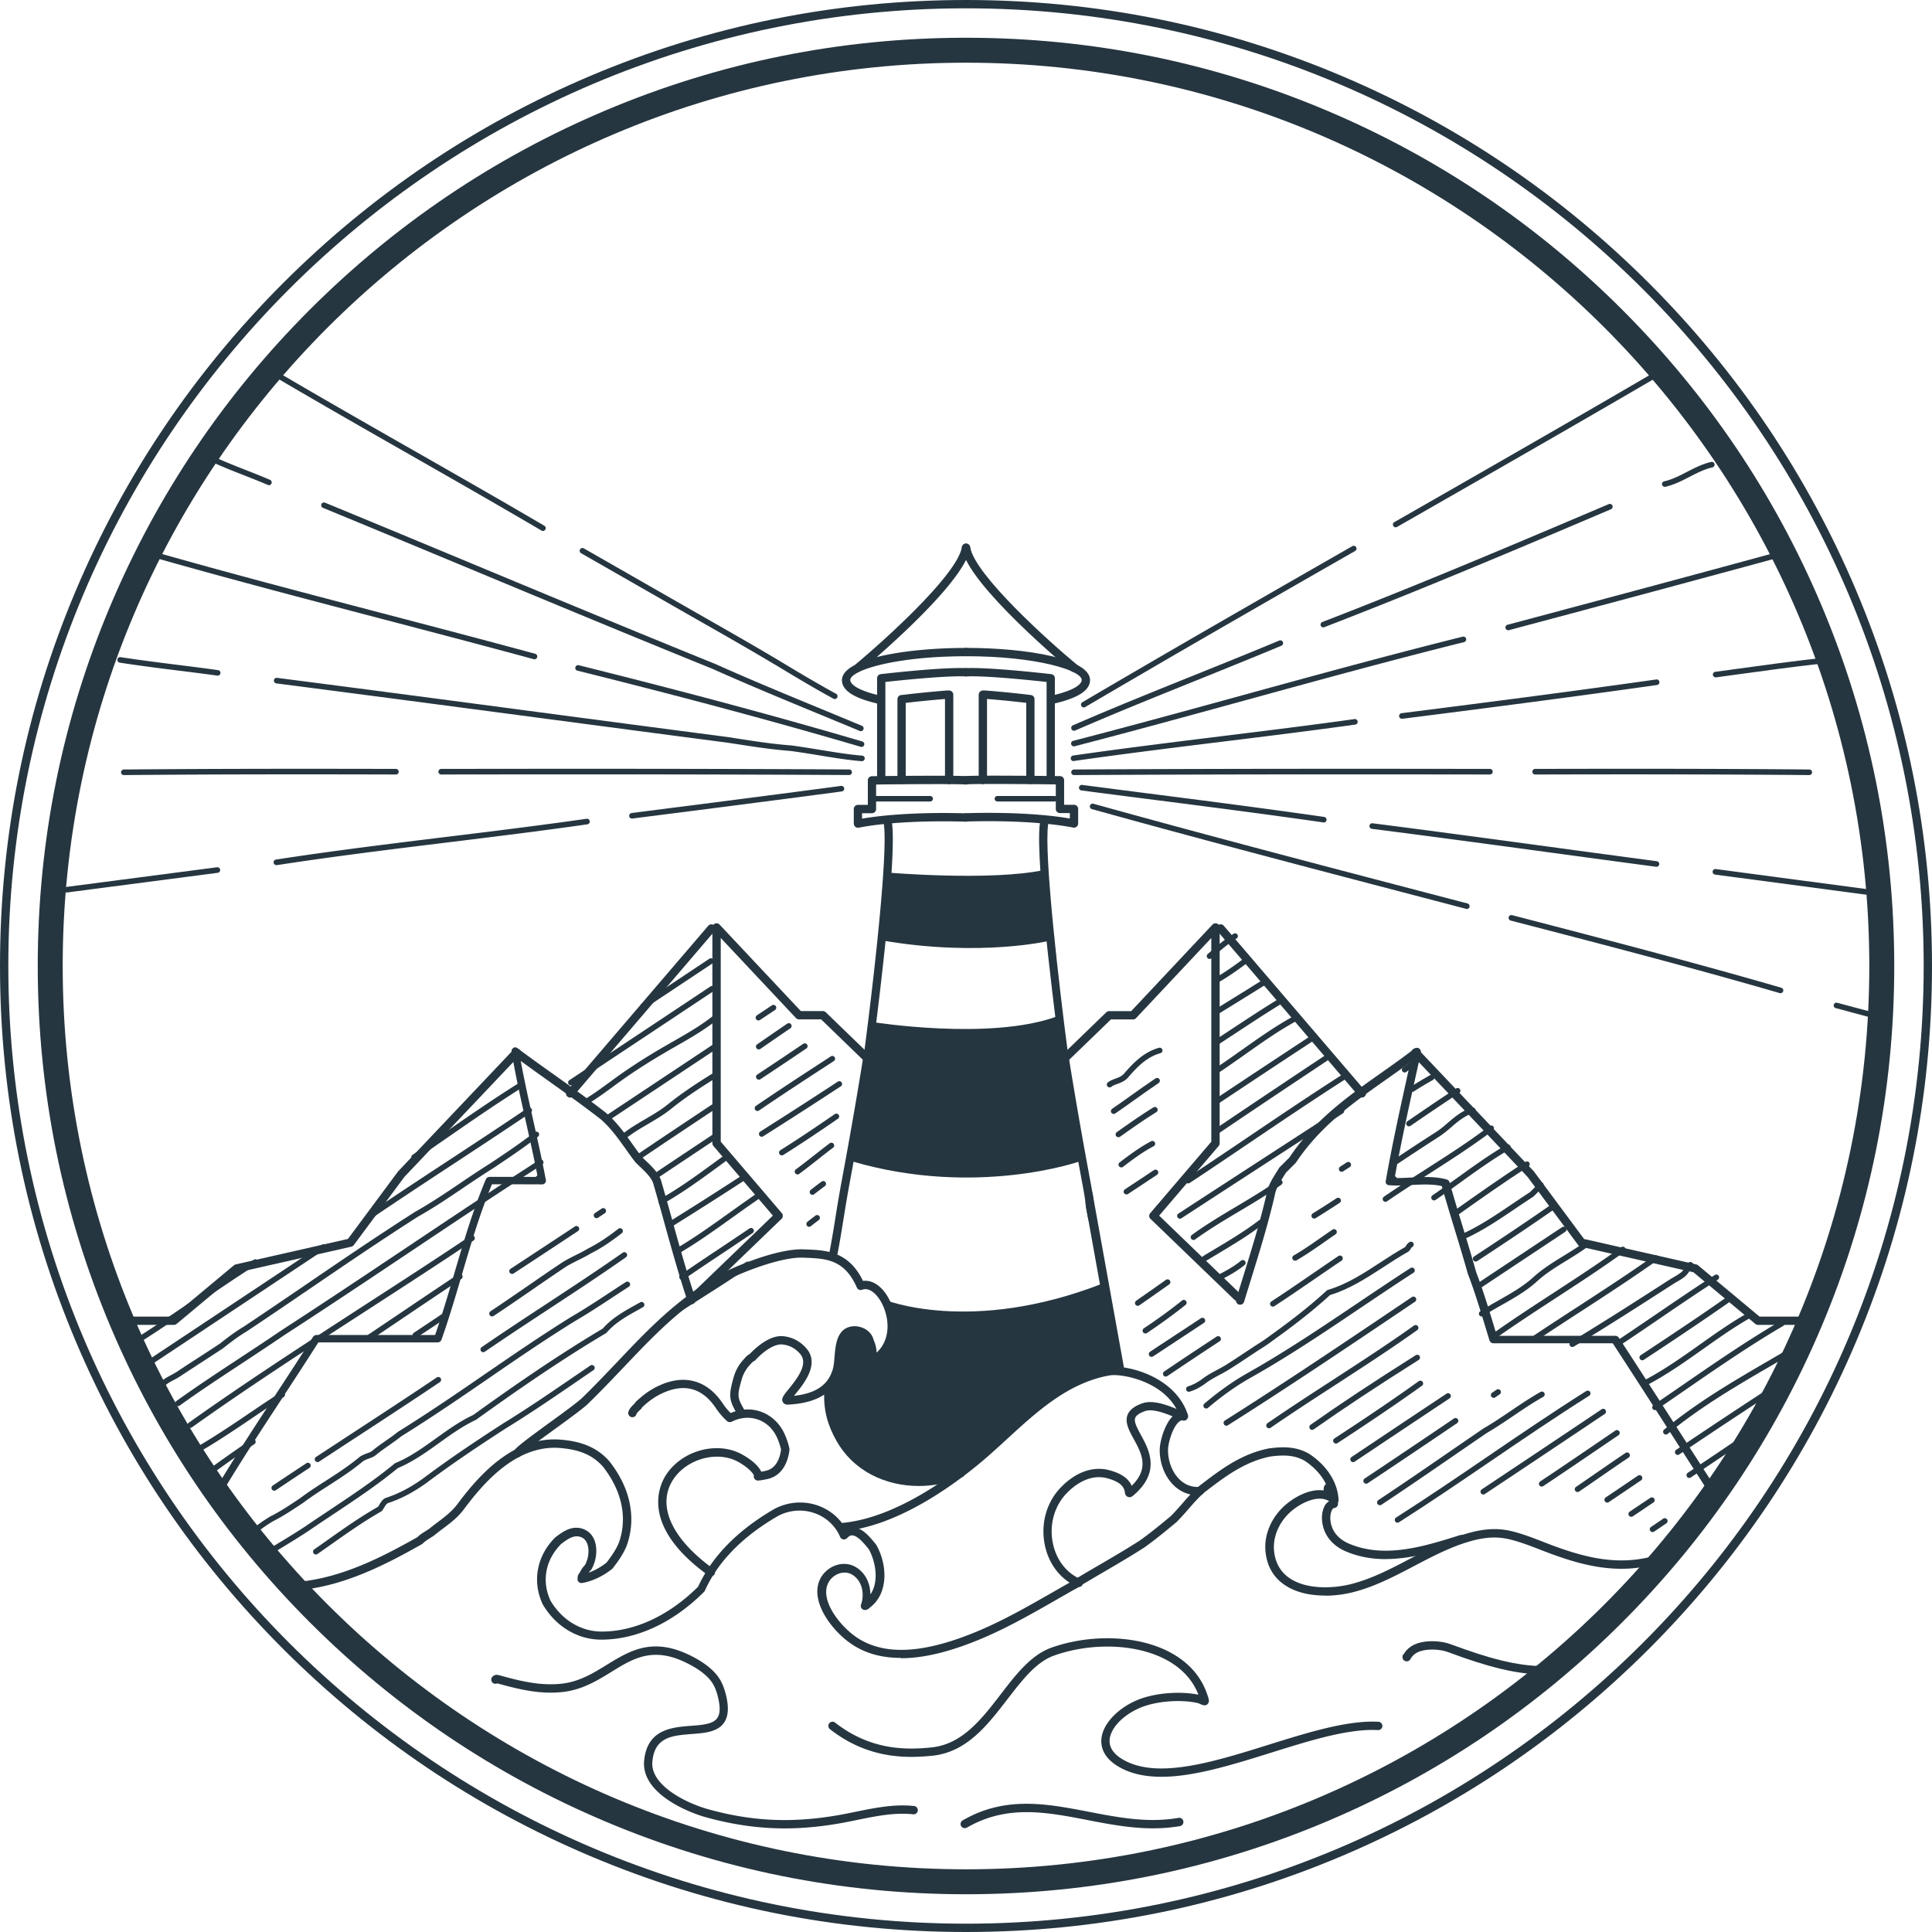 <?xml version="1.0" encoding="UTF-8"?>
<svg data-bbox="0 0 432 432" viewBox="0 0 432 432" xmlns="http://www.w3.org/2000/svg" data-type="color">
    <g>
        <path d="M242.34 158.18c-.21 0-.42-.11-.54-.31-.17-.3-.08-.68.22-.85 4.19-2.47 8.64-5.07 13.21-7.73 7.21-4.2 14.93-8.67 23.61-13.66a8673.3 8673.3 0 0 1 23.55-13.51.621.621 0 1 1 .62 1.08c-6.96 3.98-15.2 8.7-23.55 13.51-8.68 4.99-16.4 9.46-23.6 13.66-4.57 2.66-9.01 5.26-13.21 7.73a.62.62 0 0 1-.32.09Z" fill="#263640" data-color="1"/>
        <path d="M312.08 117.91a.621.621 0 0 1-.31-1.16l1.63-.93c3.66-2.09 7.31-4.18 10.97-6.28 13.34-7.64 29.06-16.66 44.56-25.71.3-.17.68-.07.85.22.17.3.07.68-.22.85-15.5 9.05-31.23 18.07-44.57 25.71-3.66 2.09-7.31 4.19-10.97 6.28l-1.63.93c-.1.06-.2.08-.31.08Z" fill="#263640" data-color="1"/>
        <path d="M240.12 166.88c-.28 0-.53-.19-.6-.47a.62.62 0 0 1 .45-.76c12.72-3.29 25.64-6.84 38.14-10.27 16.05-4.41 32.65-8.96 48.96-13.02.33-.08.67.12.76.46.08.33-.12.67-.46.76-16.3 4.05-32.89 8.61-48.93 13.01-12.5 3.43-25.43 6.98-38.16 10.28-.05.01-.11.02-.16.02Z" fill="#263640" data-color="1"/>
        <path d="M337.24 140.92a.61.61 0 0 1-.6-.46c-.09-.33.11-.68.44-.76 4.43-1.18 8.86-2.36 13.28-3.55 18.33-4.9 33.45-8.98 47.59-12.83.33-.09.68.11.77.44.09.33-.11.68-.44.77-14.14 3.85-29.26 7.93-47.6 12.83-4.43 1.18-8.86 2.37-13.29 3.55-.05.01-.11.02-.16.02Z" fill="#263640" data-color="1"/>
        <path d="M240.15 173.31c-.34 0-.62-.28-.62-.62 0-.34.28-.63.62-.63 32.97-.19 65.51-.17 93-.13a.625.625 0 0 1 0 1.25c-27.49-.04-60.03-.06-92.99.13Z" fill="#263640" data-color="1"/>
        <path d="M404.54 173.31c-22.19-.2-44.4-.17-61.28-.13-.34 0-.62-.28-.62-.62 0-.34.28-.62.62-.63 16.88-.04 39.1-.07 61.3.13a.625.625 0 0 1 0 1.25Z" fill="#263640" data-color="1"/>
        <path d="M418.27 227.48c-.05 0-.11 0-.16-.02l-7.67-2.05a.622.622 0 0 1 .32-1.2l7.67 2.05c.33.09.53.43.44.76-.07.28-.33.46-.6.46Z" fill="#263640" data-color="1"/>
        <path d="M327.98 203.24c-.05 0-.11 0-.16-.02l-9.4-2.46c-7.78-2.04-15.56-4.07-23.33-6.12-12.69-3.34-23.06-6.11-32.64-8.7-6.46-1.75-12.44-3.39-18.3-5.02a.619.619 0 0 1-.43-.77c.09-.33.44-.53.77-.43 5.85 1.63 11.83 3.27 18.29 5.02 9.58 2.59 19.95 5.36 32.63 8.7 7.77 2.05 15.55 4.08 23.33 6.12l9.4 2.46c.33.09.53.43.45.76-.07.28-.33.47-.6.47Z" fill="#263640" data-color="1"/>
        <path d="M398.12 222.08c-.06 0-.12 0-.17-.02-19.46-5.65-39.5-10.86-58.89-15.89l-1.27-.33a.636.636 0 0 1-.45-.76c.09-.33.43-.53.76-.45l1.27.33c19.39 5.04 39.45 10.25 58.93 15.9.33.1.52.44.43.77a.63.63 0 0 1-.6.45Z" fill="#263640" data-color="1"/>
        <path d="M189.86 173.3c-32.54-.18-64.37-.16-91.21-.12-.34 0-.62-.28-.62-.62 0-.34.28-.62.62-.63 26.85-.04 58.68-.06 91.22.12a.625.625 0 0 1 0 1.25Z" fill="#263640" data-color="1"/>
        <path d="M27.69 173.31a.625.625 0 0 1 0-1.25c21.99-.19 43.1-.17 60.84-.13a.625.625 0 0 1 0 1.25c-17.74-.05-38.84-.07-60.83.13Z" fill="#263640" data-color="1"/>
        <path d="M192.64 167.02c-.06 0-.12 0-.18-.03-18.73-5.51-38.86-10.92-63.35-17.03a.62.62 0 0 1-.45-.76.62.62 0 0 1 .76-.45c24.5 6.11 44.65 11.53 63.4 17.05.33.1.52.44.42.77a.63.63 0 0 1-.6.45Z" fill="#263640" data-color="1"/>
        <path d="M119.51 147.42c-.05 0-.11 0-.16-.02-11.42-3.1-23.01-6.14-34.23-9.08-16.85-4.41-34.27-8.98-51.17-13.8a.627.627 0 0 1-.43-.77c.09-.33.44-.52.77-.43 16.89 4.82 34.31 9.38 51.15 13.79 11.22 2.94 22.82 5.98 34.24 9.08a.627.627 0 0 1-.16 1.23Z" fill="#263640" data-color="1"/>
        <path d="M186.66 156.31c-.1 0-.2-.02-.3-.08-4.03-2.19-8.02-4.58-11.76-6.83-5.74-3.45-11.65-6.83-17.38-10.09-1.68-.96-3.37-1.92-5.05-2.88l-22.24-12.73a.621.621 0 1 1 .62-1.08l22.24 12.73 5.04 2.88c5.73 3.27 11.65 6.64 17.4 10.1 3.73 2.25 7.71 4.62 11.72 6.8.3.16.41.54.25.85-.11.21-.33.33-.55.33Z" fill="#263640" data-color="1"/>
        <path d="M121.41 118.73a.62.62 0 0 1-.32-.09c-3.97-2.33-8.28-4.83-13.15-7.64-5.3-3.05-10.71-6.13-15.93-9.12-2.46-1.4-4.92-2.81-7.38-4.21-6.98-3.99-15.22-8.72-23.41-13.54-.3-.17-.4-.56-.22-.85.17-.3.56-.4.85-.22 8.18 4.82 16.42 9.54 23.39 13.53 2.46 1.41 4.92 2.81 7.38 4.21 5.23 2.98 10.63 6.07 15.94 9.12 4.88 2.81 9.18 5.31 13.16 7.64.3.17.4.56.22.85a.62.62 0 0 1-.54.31Z" fill="#263640" data-color="1"/>
        <path d="M48.67 151.07h-.09c-2.93-.41-5.88-.78-8.73-1.13-4.24-.53-8.63-1.08-13.08-1.77a.622.622 0 0 1 .19-1.23c4.44.68 8.81 1.23 13.05 1.76 2.86.36 5.81.73 8.75 1.14.34.05.58.36.53.7-.04.31-.31.54-.62.54Z" fill="#263640" data-color="1"/>
        <path d="M192.69 170.2h-.05c-3.08-.25-6.18-.76-9.45-1.3-2.07-.34-4.22-.69-6.4-.98-4.26-.33-8.24-.94-12.45-1.6l-1.7-.26c-14.35-1.87-28.7-3.77-42.58-5.61-19.08-2.52-38.82-5.13-58.27-7.64a.629.629 0 0 1-.54-.7c.04-.34.36-.58.7-.54 19.45 2.5 39.19 5.11 58.27 7.64 13.88 1.84 28.24 3.73 42.6 5.61l1.72.27c4.19.65 8.15 1.27 12.39 1.59 2.24.3 4.39.65 6.47.99 3.25.53 6.33 1.04 9.36 1.29a.62.62 0 0 1-.05 1.24Z" fill="#263640" data-color="1"/>
        <path d="M60.13 108.48c-.08 0-.17-.02-.25-.05-1.8-.77-3.6-1.48-5.34-2.16-2.7-1.06-5.49-2.15-8.22-3.48a.62.62 0 0 1-.29-.83.62.62 0 0 1 .83-.29c2.69 1.3 5.33 2.34 8.13 3.44 1.75.69 3.56 1.4 5.38 2.18.32.14.46.5.33.82-.1.24-.33.38-.57.38Z" fill="#263640" data-color="1"/>
        <path d="M192.48 163.49c-.08 0-.16-.02-.24-.05-2.92-1.22-5.86-2.43-8.82-3.65-7.89-3.26-16.05-6.63-23.93-10.16-18.2-7.37-36.53-15-54.26-22.38-10.85-4.51-22.06-9.18-33.05-13.71a.622.622 0 0 1 .47-1.15c11 4.53 22.21 9.2 33.06 13.71 17.73 7.38 36.05 15 54.27 22.38 7.88 3.53 16.04 6.9 23.92 10.15 2.96 1.22 5.9 2.44 8.82 3.66.32.13.47.5.34.82a.62.62 0 0 1-.58.38Z" fill="#263640" data-color="1"/>
        <path d="M372.25 108.86a.64.64 0 0 1-.61-.48c-.08-.34.13-.67.47-.75 1.79-.41 3.39-1.23 5.09-2.11 1.7-.87 3.45-1.78 5.42-2.23.34-.08.67.13.75.47.08.34-.13.67-.47.75-1.82.42-3.43 1.25-5.13 2.12-1.69.87-3.43 1.77-5.38 2.21-.05.01-.09.02-.14.02Z" fill="#263640" data-color="1"/>
        <path d="M240.15 163.39c-.24 0-.47-.14-.57-.38-.14-.32 0-.68.32-.82 9.03-3.93 18.33-7.67 27.32-11.29 6.19-2.49 12.59-5.07 18.82-7.67.32-.13.68.02.82.34.13.32-.02.68-.34.82-6.23 2.6-12.64 5.18-18.83 7.68-8.98 3.62-18.27 7.36-27.29 11.28a.56.56 0 0 1-.25.05Z" fill="#263640" data-color="1"/>
        <path d="M295.9 140.29c-.25 0-.49-.15-.58-.4-.12-.32.04-.68.36-.81 4.56-1.76 9.35-3.64 14.22-5.6 7.55-3.02 15.7-6.37 24.92-10.23 8.34-3.49 16.54-6.97 24.9-10.53.32-.13.68.01.82.33.13.32-.01.68-.33.82-8.36 3.56-16.56 7.04-24.91 10.53-9.23 3.86-17.38 7.21-24.93 10.23-4.88 1.95-9.67 3.84-14.23 5.6a.57.57 0 0 1-.22.04Z" fill="#263640" data-color="1"/>
        <path d="M383.62 151.46c-.31 0-.58-.23-.62-.54-.05-.34.19-.66.54-.7l4.6-.63c6.11-.84 12.43-1.7 18.69-2.41.34-.04.65.21.69.55.04.34-.21.65-.55.69-6.25.71-12.56 1.57-18.67 2.41l-4.6.63h-.08Z" fill="#263640" data-color="1"/>
        <path d="M240.03 170.19a.63.63 0 0 1-.09-1.25c11.13-1.6 22.5-3 33.49-4.36 9.69-1.19 19.7-2.43 29.44-3.79.34-.05.66.19.7.53.05.34-.19.66-.53.7-9.75 1.36-19.77 2.6-29.46 3.79-10.99 1.35-22.35 2.76-33.47 4.35h-.09Z" fill="#263640" data-color="1"/>
        <path d="M313.47 160.72c-.31 0-.58-.23-.62-.55-.04-.34.2-.65.54-.7 4.19-.53 8.37-1.06 12.56-1.6 17.43-2.23 31.54-4.12 44.39-5.94.34-.05.66.19.71.53a.63.63 0 0 1-.53.71c-12.86 1.82-26.97 3.71-44.41 5.95-4.19.54-8.37 1.07-12.56 1.6h-.08Z" fill="#263640" data-color="1"/>
        <path d="M417.26 200.04h-.08l-33.69-4.48a.635.635 0 0 1-.54-.7c.05-.34.36-.58.7-.54l33.69 4.48c.34.05.58.36.54.7-.04.31-.31.54-.62.54Z" fill="#263640" data-color="1"/>
        <path d="M296.02 183.9h-.09c-13.06-1.88-26.49-3.6-39.47-5.26-4.89-.63-9.78-1.25-14.65-1.89a.629.629 0 0 1-.54-.7c.04-.34.36-.58.7-.54 4.87.63 9.75 1.26 14.64 1.89 12.99 1.66 26.42 3.39 39.49 5.27a.63.63 0 0 1-.09 1.25Z" fill="#263640" data-color="1"/>
        <path d="M370.38 193.81h-.08c-7.92-1.05-15.99-2.14-23.78-3.2-13.04-1.77-26.52-3.59-39.76-5.28a.629.629 0 0 1-.54-.7c.04-.34.35-.59.7-.54 13.24 1.69 26.72 3.51 39.77 5.28 7.8 1.06 15.86 2.15 23.78 3.2.34.05.58.36.54.7-.04.31-.31.54-.62.54Z" fill="#263640" data-color="1"/>
        <path d="M14.91 199.56c-.31 0-.58-.23-.62-.54-.04-.34.2-.66.54-.7l33.7-4.4c.34-.04.66.2.7.54.04.34-.2.66-.54.7l-33.7 4.4h-.08Z" fill="#263640" data-color="1"/>
        <path d="M141.3 183.04c-.31 0-.58-.23-.62-.55-.04-.34.2-.65.54-.7 11.63-1.48 24.04-3.06 36.55-4.7 3.43-.45 6.87-.9 10.3-1.36.34-.05.66.19.7.54.05.34-.19.66-.54.7-3.43.46-6.87.91-10.3 1.36-12.51 1.64-24.92 3.22-36.55 4.7h-.08Z" fill="#263640" data-color="1"/>
        <path d="M61.8 193.44c-.3 0-.57-.22-.62-.53-.05-.34.18-.66.52-.71 12.75-1.96 25.7-3.55 38.22-5.08 10.23-1.25 20.8-2.55 31.24-4.04.34-.05.66.19.71.53a.63.63 0 0 1-.53.71c-10.45 1.5-21.03 2.79-31.26 4.05-12.52 1.53-25.46 3.12-38.19 5.08h-.1Z" fill="#263640" data-color="1"/>
        <path d="M201.38 370.71c-4.46 0-8.23-1.12-11.37-3.37-4.03-2.88-8.79-9.1-6.78-13.93.68-1.62 2.1-2.91 3.81-3.45 1.56-.49 3.14-.3 4.45.53 2.18 1.38 3.12 3.74 3.13 6.04 1.96-2.86 1.19-7.26-.31-10.05l-.02-.03c-.93-1.16-2.48-3.1-3.74-3.14-.1 0-.36 0-.71.22-.21.21-.41.37-.54.48-.02.02-.04.03-.06.05-.08.05-.16.09-.25.12-.11.03-.23.05-.35.04a.68.68 0 0 1-.31-.08c-.06-.03-.11-.06-.17-.09s-.07-.06-.11-.1a.642.642 0 0 1-.1-.13c-.11-.17-.19-.35-.25-.52-1.13-2.34-3.09-4.09-5.58-4.96-2.67-.94-5.65-.7-8.16.64-7.92 4.58-13.42 10.2-16.34 16.68-.05.1-.11.2-.19.28-6.9 6.9-15.06 10.69-22.99 10.69-5.31 0-10.2-2.96-13.09-7.91-.01-.03-.03-.05-.04-.08-2.34-5.08-1.27-10.75 2.79-14.82.03-.03.06-.06.1-.09 1.55-1.16 3.31-2.48 5.58-2.03 1.42.32 2.48 1.18 3.06 2.51.83 1.88.6 4.63-.58 6.68-.04.07-.09.14-.15.2-.18.18-.33.36-.47.55 1.36-.48 2.73-1.25 3.98-2.23 1.08-1.44 2.1-2.81 2.78-4.51 1.94-5.52.67-11.54-3.57-16.94-2.15-2.45-4.94-3.72-9.05-4.13-9.75-1.12-17.15 7.11-21.87 13.4-1.41 1.98-3.21 3.33-4.95 4.63-.67.5-1.3.97-1.9 1.48-.03.02-.05.04-.08.06-.31.2-.58.38-.84.54-.67.42-1.15.73-1.62 1.2-.06.06-.13.11-.2.15-7.96 4.5-17.31 9.37-27.58 10.28a.93.93 0 0 1-1.01-.85.93.93 0 0 1 .85-1.01c9.86-.87 18.96-5.6 26.72-9.98.59-.57 1.17-.94 1.85-1.36.24-.15.49-.31.77-.49.63-.52 1.3-1.02 1.94-1.51 1.63-1.22 3.31-2.48 4.56-4.24 5.01-6.68 12.88-15.39 23.57-14.16 4.55.45 7.82 1.97 10.27 4.78.01.01.02.03.03.04 4.67 5.94 6.04 12.6 3.87 18.75 0 .01 0 .02-.01.04-.79 1.98-1.96 3.54-3.1 5.05-.05.06-.1.12-.16.17-2.07 1.65-4.45 2.78-6.72 3.16h-.05c-.04 0-.08 0-.13.01-.09 0-.18-.01-.26-.04s-.1-.04-.14-.06c-.09-.05-.16-.11-.23-.18s-.03-.04-.05-.06a.864.864 0 0 1-.14-.29.566.566 0 0 1-.03-.18s0-.05 0-.07c0-.76.21-1.17.47-1.39.29-.64.65-1.21 1.2-1.77.84-1.54 1.02-3.58.43-4.91-.35-.79-.92-1.26-1.75-1.44-1.42-.28-2.63.61-4.02 1.66-3.5 3.54-4.4 8.25-2.39 12.64 2.55 4.35 6.83 6.94 11.46 6.94 7.39 0 15.04-3.56 21.56-10.03 3.1-6.78 8.84-12.63 17.06-17.39 3-1.6 6.52-1.87 9.68-.77 2.45.86 4.48 2.44 5.87 4.55.69-.39 1.46-.32 1.86.19.03.04.06.09.09.13h.06c2.12.06 3.94 2.33 5.14 3.84l.07.09s.06.09.09.14c2.51 4.6 2.55 10.87-1.51 13.88-.24.28-.57.49-.99.55h-.11c-.07 0-.13 0-.2-.02a.847.847 0 0 1-.34-.14s-.08-.06-.12-.1a.722.722 0 0 1-.2-.29c-.02-.05-.04-.1-.05-.15a.89.89 0 0 1 .03-.51c0-.03.02-.05.03-.08.74-2.2.32-5.14-1.94-6.57-.84-.53-1.87-.65-2.89-.33-1.19.38-2.19 1.27-2.65 2.39-1.6 3.84 2.72 9.25 6.14 11.69 6.26 4.47 15.47 3.99 28.16-1.48 5.53-2.38 10.87-5.44 16.03-8.39 1.5-.86 3.05-1.75 4.59-2.61a.934.934 0 0 1 .91 1.63c-1.53.85-3.07 1.74-4.57 2.6-5.21 2.98-10.59 6.06-16.22 8.49-7.2 3.1-13.38 4.65-18.61 4.65Z" fill="#263640" data-color="1"/>
        <path d="M241.22 354.87c-.13 0-.25-.03-.37-.08-3.77-1.66-6.41-5.12-7.26-9.49-.91-4.71.45-9.47 3.65-12.75 3.43-3.52 7.39-4.84 11.14-3.72 1.64.49 3.79 1.36 4.67 3.4 4.02-3.94 2.2-7.26.45-10.47-1.04-1.9-2.02-3.7-1.38-5.38.43-1.12 1.53-1.98 3.35-2.61 2.27-.79 5.45.37 7.58 1.27-3.45-6.35-12.38-7.94-14.95-7.49-9.2 1.63-16.17 8.02-22.9 14.2-1.45 1.33-2.95 2.71-4.46 4.02-5.27 4.6-18.96 15.42-32.29 16.61a.93.93 0 0 1-.17-1.85c12.79-1.14 26.1-11.68 31.23-16.16 1.49-1.3 2.98-2.67 4.42-3.99 6.93-6.36 14.09-12.93 23.83-14.66 4.09-.72 15.11 2.03 17.86 10.67.12.36.01.76-.27 1.01-.51.46-.97.26-2.19-.28-1.68-.74-5.18-2.27-7.09-1.6-1.26.44-2.01.95-2.23 1.52-.34.87.45 2.3 1.27 3.82 1.82 3.33 4.57 8.35-1.85 13.66-.32.26-.72.33-1.08.18-.6-.25-.65-.89-.68-1.13v-.05c-.27-1.35-1.37-2.23-3.68-2.91-4.12-1.23-7.58 1.5-9.27 3.24-2.77 2.84-3.95 6.99-3.15 11.09.73 3.76 2.98 6.73 6.18 8.14.47.21.68.76.48 1.23-.15.35-.49.56-.85.56Z" fill="#263640" data-color="1"/>
        <path d="M296.24 356.77c-3.2 0-6.48-.65-9.03-2.4-2.44-1.67-3.86-4.1-4.22-7.23-.42-3.59 1.04-7.38 3.9-10.14 2.1-2.03 5.85-4.22 9.1-3.73-.05-.38 0-.72.15-1.02.09-.17.21-.31.35-.41-.95-1.95-2.57-3.74-4.73-5.19-2.32-1.31-4.61-1.35-7.56-.99-5.87 1.11-10.43 4.62-14.84 8.01-1.24 1.04-2.39 2.35-3.61 3.75-.83.96-1.7 1.94-2.63 2.87l-.06.06c-2.21 1.84-4.49 3.74-7.13 5.63-.01 0-.03.02-.04.03-3.08 1.98-6.08 3.73-8.99 5.43-2.04 1.19-4.14 2.42-6.27 3.72a.929.929 0 0 1-1.28-.31.929.929 0 0 1 .31-1.28c2.15-1.32 4.26-2.55 6.31-3.74 2.88-1.68 5.86-3.42 8.9-5.37 2.56-1.83 4.8-3.69 6.97-5.5.87-.88 1.71-1.83 2.51-2.75 1.21-1.39 2.47-2.82 3.85-3.98 4.62-3.55 9.36-7.2 15.69-8.39h.06c3.25-.41 5.99-.35 8.77 1.23.02.01.04.02.05.03 3.99 2.66 6.37 6.42 6.54 10.32 0 .11 0 .22-.04.33s-.03.09-.05.13a.8.8 0 0 1-.27.31c-.06.04-.12.08-.18.11h-.02c-.33.13-.7.07-.97-.17-2.45-2.41-7.14-.09-9.54 2.23-2.44 2.36-3.69 5.57-3.34 8.59.3 2.57 1.45 4.55 3.42 5.91 3.84 2.63 9.87 2.35 13.88 1.32 4.65-1.2 9-3.49 13.2-5.7 4.09-2.15 8.32-4.37 12.9-5.67 3.66-1.03 6.64-1.17 9.65-.45 2.41.58 4.74 1.48 6.98 2.35.45.17.89.35 1.34.52 6.23 2.37 12.97 4.43 20.07 3.42.96-.14 1.92-.32 2.87-.56.5-.12 1 .18 1.13.68.12.5-.18 1-.68 1.13-1.01.25-2.04.45-3.06.6-7.52 1.07-14.54-1.06-21-3.52-.45-.17-.9-.34-1.35-.52-2.19-.85-4.46-1.72-6.75-2.27-2.69-.64-5.37-.51-8.71.43-4.39 1.24-8.53 3.42-12.54 5.52-4.3 2.26-8.74 4.6-13.6 5.85-1.9.49-4.11.81-6.37.81Z" fill="#263640" data-color="1"/>
        <path d="M158.92 352.45c-.19 0-.38-.06-.54-.18-15.13-10.89-11.1-19.9-9.5-22.4 3.56-5.58 11.55-7.74 17.09-4.63 2.6 1.46 3.78 2.84 4.24 3.83.05 0 .09-.02.14-.02.63-.11 1.26-.23 1.79-.5 1.35-.7 2.19-2.18 2.5-4.38v-.1c-.28-1.11-.61-2.05-1.01-2.87-1.81-3.68-5.83-5.15-9.57-3.51-.39.21-.99.53-1.51.05a15.57 15.57 0 0 1-2.46-2.85c-3.08-4.62-7.22-5.7-12.3-3.21-1.27.62-2.5 1.46-3.55 2.41-.02.02-.07.06-.12.1-.34.29-.5.45-.58.53-.05.15-.14.29-.27.4-.84.73-.96 1.07-.97 1.11-.15.49-.66.77-1.16.63a.941.941 0 0 1-.63-1.16c.16-.56.59-1.14 1.35-1.82.19-.36.57-.7 1.06-1.11l.08-.06c1.19-1.08 2.53-1.99 3.98-2.7 5.88-2.88 11.09-1.52 14.66 3.85.49.73 1.07 1.44 1.74 2.1 4.67-2.01 9.68-.16 11.93 4.42.46.94.84 2.01 1.15 3.25.02.1.1.4.04.81-.4 2.79-1.6 4.79-3.48 5.77-.78.41-1.59.55-2.31.68-.26.05-.5.09-.74.12-.07 0-.19.02-.3.03-.06.01-.13.02-.19.02-.5 0-.93-.41-.94-.91 0-.04 0-.13.03-.24-.21-.49-1.1-1.68-3.49-3.02-4.64-2.61-11.6-.7-14.6 4.01-3.67 5.75-.3 13.18 9.02 19.89.42.3.51.88.21 1.3-.18.25-.47.39-.76.39Zm4.86-36.09Zm-20.23-2.1Z" fill="#263640" data-color="1"/>
        <path d="M115.69 325.88c-.15 0-.3-.04-.45-.11a.935.935 0 0 1-.37-1.27c.45-.84 2.83-2.62 8.15-6.49 3.04-2.21 6.18-4.49 7.21-5.5 2.94-2.87 5.54-5.61 8.06-8.26 4.28-4.51 8.33-8.77 13.16-12.7 2.86-2.33 5.79-4.38 8.95-6.26 2.91-1.73 13.25-6.17 19.28-5.93l.54.02c4.47.17 9.51.37 12.75 7.04 2.29-.32 4.68 1.47 6.15 4.73 2.18 4.83 1.54 11.22-3.91 14.08-.33.17-.73.13-1.02-.1a.918.918 0 0 1-.31-.97c.51-1.86.15-2.8-.17-3.63-.08-.21-.16-.41-.21-.6-.19-.65-.83-1.19-1.65-1.42-.83-.23-1.64-.09-2.12.36-.96.89-1.13 2.91-1.28 4.7-.09 1.04-.17 2.01-.39 2.85-1.27 4.8-5.14 7.31-11.86 7.66-.76.04-1.07-.41-1.17-.6-.39-.78.17-1.47 1.29-2.84 2.22-2.72 4.44-5.8 2.57-7.93-1.09-1.24-2.38-1.93-3.94-2.08-1.6-.16-3.86 1.15-6.06 3.51-.07.08-.15.14-.24.19 0 0-.11.06-.12.06-.25.12-.6.51-.85.8-.07.08-.13.16-.2.23-.72.81-1.29 1.84-1.6 2.91-1.14 3.94-1.01 4.17.66 7.11l.03.05c.25.45.1 1.01-.35 1.27-.45.25-1.01.1-1.27-.35l-.03-.05c-1.84-3.25-2.15-4-.83-8.55.39-1.33 1.1-2.62 2.01-3.63.06-.06.12-.13.18-.21.36-.42.81-.93 1.37-1.22 1.32-1.39 4.46-4.28 7.5-3.97 2.02.21 3.76 1.12 5.15 2.71 3.06 3.5-.57 7.94-2.53 10.33-.08.09-.16.19-.24.29 4.99-.54 7.78-2.52 8.74-6.16.18-.68.25-1.58.33-2.53.18-2.13.38-4.54 1.87-5.92.95-.88 2.44-1.18 3.87-.78 1.46.4 2.56 1.4 2.94 2.68.04.15.1.3.17.47.23.61.54 1.42.55 2.58 3.01-2.71 2.95-7.14 1.43-10.52-.99-2.18-2.86-4.22-4.65-3.54a.93.93 0 0 1-1.19-.5c-2.75-6.31-6.97-6.47-11.44-6.65l-.54-.02c-5.37-.22-15.23 3.88-18.25 5.67a72.658 72.658 0 0 0-8.73 6.1c-4.74 3.86-8.75 8.08-12.99 12.54-2.53 2.66-5.15 5.42-8.11 8.31-1.13 1.1-4.18 3.32-7.42 5.67-3.02 2.2-7.16 5.2-7.61 5.88-.17.31-.48.48-.81.48Z" fill="#263640" data-color="1"/>
        <path d="M205.44 332.27c-7.3 0-14.7-3.23-18.6-10.45-1.44-2.66-3.02-6.41-2.44-11.84.05-.51.51-.88 1.02-.83.51.05.88.51.83 1.02-.52 4.92.92 8.34 2.23 10.76 5.21 9.61 17.28 11.43 25.95 7.63.47-.21 1.02 0 1.23.48.21.47 0 1.02-.48 1.23-2.99 1.31-6.35 2-9.73 2Z" fill="#263640" data-color="1"/>
        <path d="M267.77 334.33c-1.96 0-3.76-.73-5.24-2.13-2.06-1.95-3.26-4.99-3.21-8.13.03-1.74 1.12-5.87 3.08-7.55.74-.64 1.58-.91 2.43-.8a.934.934 0 0 1-.25 1.85c-.12-.02-.47-.06-.97.37-1.44 1.23-2.41 4.75-2.43 6.17-.05 2.59.96 5.17 2.62 6.75 1.24 1.17 2.76 1.73 4.41 1.61.52-.04.96.35 1 .86.04.51-.35.96-.86 1-.2.01-.39.02-.59.02Z" fill="#263640" data-color="1"/>
        <path d="M309.83 348.62c-2.98 0-5.96-.48-8.86-1.71-3.15-1.33-5.05-3.77-5.35-6.86-.13-1.36.14-2.67.78-3.67 0-.01 1.17-1.41 2.13-1.07.44.16.7.6.65 1.07-.06.47-.46.82-.92.82-.11.08-.24.18-.33.26-.37.64-.53 1.51-.45 2.41.29 3.05 2.46 4.58 4.22 5.32 7.96 3.36 16.82.57 24.64-1.89l.12-.04a.941.941 0 0 1 1.17.61.941.941 0 0 1-.61 1.17l-.12.04c-5.37 1.69-11.22 3.53-17.06 3.53Zm-11.86-11.25Z" fill="#263640" data-color="1"/>
        <path d="M216 423.56c-28 0-55.17-5.49-80.76-16.32-24.71-10.46-46.91-25.43-65.98-44.5-19.07-19.07-34.04-41.27-44.5-65.98C13.93 271.17 8.44 244 8.44 216s5.49-55.17 16.32-80.76c10.46-24.71 25.43-46.91 44.5-65.98 19.07-19.07 41.27-34.04 65.98-44.5C160.83 13.93 188 8.44 216 8.44s55.17 5.49 80.76 16.32c24.71 10.46 46.91 25.43 65.98 44.5 19.07 19.07 34.04 41.27 44.5 65.98 10.83 25.59 16.32 52.76 16.32 80.76s-5.49 55.17-16.32 80.76c-10.46 24.71-25.43 46.91-44.5 65.98-19.07 19.07-41.27 34.04-65.98 44.5-25.59 10.83-52.76 16.32-80.76 16.32Zm0-409.54C104.63 14.02 14.02 104.63 14.02 216S104.63 417.98 216 417.98 417.98 327.37 417.98 216 327.37 14.02 216 14.02Z" fill="#263640" data-color="1"/>
        <path d="M216 432c-29.14 0-57.42-5.71-84.04-16.99-25.72-10.89-48.82-26.47-68.66-46.31-19.84-19.84-35.42-42.94-46.31-68.66C5.71 273.42 0 245.14 0 216s5.71-57.42 16.99-84.04C27.88 106.24 43.46 83.14 63.3 63.3c19.84-19.84 42.94-35.42 68.66-46.31C158.58 5.71 186.86 0 216 0s57.42 5.71 84.04 16.99c25.72 10.89 48.82 26.47 68.66 46.31 19.84 19.84 35.42 42.94 46.31 68.66C426.28 158.59 432 186.87 432 216s-5.71 57.41-16.99 84.04c-10.89 25.72-26.47 48.82-46.31 68.66-19.84 19.84-42.94 35.42-68.66 46.31C273.41 426.28 245.13 432 216 432Zm0-430.14C97.92 1.86 1.86 97.92 1.86 216S97.92 430.14 216 430.14 430.14 334.08 430.14 216 334.08 1.86 216 1.86Z" fill="#263640" data-color="1"/>
        <path d="M111.2 376.4a.932.932 0 0 1-1.07-1.5c.28-.28.55-.37.83-.4.22-.02.47.03.79.12 2.77.77 5.49 1.47 8.28 1.8 1.81.21 3.64.26 5.53.06 3.67-.4 6.56-2.05 9.32-3.73 3.19-1.95 6.21-3.94 9.87-4.47 2.65-.38 5.65 0 9.28 1.73 1.39.66 2.9 1.52 4.22 2.55.92.73 1.75 1.54 2.39 2.45.48.68.87 1.47 1.17 2.28.29.79.51 1.6.67 2.38.57 2.77.18 4.53-.69 5.68-.76 1-1.92 1.58-3.32 1.91-1.47.34-3.23.41-4.99.57-2.31.21-4.65.52-6.13 2.15-.8.88-1.32 2.14-1.48 3.95-.19 2.23 1.09 4.13 2.87 5.71 2.84 2.5 6.99 4.18 9.58 4.9 4.98 1.38 9.68 2.16 14.43 2.37 4.73.21 9.49-.14 14.6-1.02 3.35-.58 6.68-1.42 10.05-1.87 2.31-.31 4.64-.44 6.99-.19.51.05.88.51.83 1.02-.05.51-.51.88-1.02.83-2.21-.23-4.39-.11-6.55.18-3.34.45-6.65 1.28-9.98 1.86-5.25.91-10.14 1.27-15 1.05-4.88-.22-9.72-1.02-14.84-2.43-2.79-.77-7.25-2.6-10.31-5.29-2.26-1.99-3.74-4.45-3.5-7.26.2-2.32.93-3.91 1.95-5.04 1.79-1.97 4.56-2.51 7.35-2.76 1.67-.15 3.34-.2 4.74-.53.94-.22 1.75-.55 2.26-1.22.64-.84.77-2.14.35-4.18-.14-.69-.33-1.41-.59-2.11-.25-.67-.56-1.31-.95-1.86-.67-.95-1.6-1.78-2.61-2.5-1.06-.75-2.21-1.38-3.28-1.89-3.21-1.54-5.86-1.9-8.21-1.56-3.4.49-6.19 2.4-9.16 4.21-2.98 1.82-6.12 3.56-10.09 3.99-2.03.22-4 .17-5.95-.06-2.88-.34-5.7-1.06-8.56-1.86l-.06-.02Z" fill-rule="evenodd" fill="#263640" data-color="1"/>
        <path d="M267.97 378.94c-1.74-4.52-5.55-7.47-10.21-9.13-6.73-2.39-15.22-2.06-22.04.37-2.84 1.01-5.16 3.26-7.4 5.92-3.16 3.75-6.12 8.3-9.8 11.65-2.82 2.57-6.06 4.44-10.09 4.84-3.42.34-7.56.5-12.02-.6-3.48-.85-7.15-2.46-10.83-5.34-.4-.32-.48-.9-.16-1.31.32-.4.9-.48 1.31-.16 3.45 2.69 6.88 4.2 10.13 5 4.23 1.04 8.15.88 11.39.55 3.61-.36 6.49-2.07 9.02-4.37 3.62-3.3 6.52-7.78 9.63-11.47 2.47-2.93 5.08-5.36 8.2-6.47 7.21-2.57 16.18-2.89 23.29-.37 5.34 1.89 9.64 5.37 11.49 10.65.04.11.37 1.04.42 1.42.08.62-.28.95-.45 1.06-.11.07-.43.21-.88.08-.27-.08-.82-.33-1.08-.44h-.01c-1.96-.45-4.32-.56-6.64-.37-2.36.19-4.68.7-6.5 1.5-2.82 1.24-5.26 3.29-6.22 5.51-.42.97-.55 1.97-.25 2.93.39 1.22 1.44 2.34 3.29 3.31 4.43 2.32 10.25 2.04 16.62.74 7.55-1.55 15.85-4.57 23.6-6.77 5.99-1.71 11.67-2.93 16.44-2.68.51.03.91.46.88.98a.93.93 0 0 1-.98.88c-5.19-.27-11.47 1.29-18.07 3.26-9.24 2.76-19.07 6.32-27.39 7.05-4.52.39-8.6-.04-11.96-1.8-3.48-1.83-4.64-4.23-4.42-6.58.31-3.3 3.59-6.7 7.73-8.52 1.99-.88 4.52-1.44 7.1-1.65 2.4-.2 4.84-.09 6.91.34Z" fill-rule="evenodd" fill="#263640" data-color="1"/>
        <path d="M347.64 372.49c-.68.04-1.35.07-2.03.07-6.38.02-12.76-1.76-21.24-4.91-1.07-.4-2.41-.63-3.75-.67-1.36-.04-2.71.13-3.8.52-.49.17-.92.39-1.32.65-.4.27-.77.59-1.11.97-.1.11-.29.41-.41.61-.19.14-.33.36-.37.62-.07.51.16.75.25.84.19.2.43.3.71.29.15 0 .41-.04.66-.29.1-.1.39-.64.55-.82.24-.26.48-.48.76-.66.27-.18.57-.33.91-.45.9-.32 2.02-.44 3.14-.41 1.13.03 2.25.22 3.15.55 8.74 3.25 15.33 5.05 21.9 5.02.89 0 1.78-.04 2.68-.11-.35-.54-.57-1.17-.66-1.82Z" fill-rule="evenodd" fill="#263640" data-color="1"/>
        <path d="M216.19 408.67c4.54-2.64 9.05-3.49 13.56-3.47 5.54.03 11.09 1.37 16.76 2.4 5.64 1.03 11.39 1.75 17.33.72.51-.09.85-.57.76-1.08a.931.931 0 0 0-1.08-.76c-5.72.99-11.25.27-16.68-.72-5.77-1.05-11.43-2.4-17.08-2.43-4.83-.03-9.65.89-14.51 3.72-.44.26-.59.83-.34 1.27.26.44.83.59 1.27.34Z" fill-rule="evenodd" fill="#263640" data-color="1"/>
        <path d="M406.09 296.25H393.1c-.22 0-.43-.08-.6-.22l-13.85-11.55-25.21-5.71a.903.903 0 0 1-.54-.35l-11.33-15.26L315.83 236a.933.933 0 1 1 1.36-1.28l25.78 27.2s.05.06.07.09l11.16 15.03 25.09 5.69c.14.03.28.1.39.19l13.76 11.48h12.65c.51 0 .93.42.93.93s-.42.93-.93.93Z" fill="#263640" data-color="1"/>
        <path d="M382.22 333.12c-.31 0-.6-.15-.78-.43-2.52-3.9-5.05-7.86-7.6-11.83-4.33-6.76-8.81-13.74-13.23-20.5h-26.67c-.41 0-.77-.27-.89-.66-.28-.91-.56-1.84-.85-2.78-1.22-4.01-2.47-8.16-3.97-12.05a.689.689 0 0 0-.03-.08c-.93-3.34-1.97-6.74-2.97-10.03-.96-3.13-1.94-6.36-2.84-9.55-2.19-.49-4.56-.36-6.85-.24-1.65.09-3.36.18-4.98.04-.05 0-.09-.01-.14-.02-.06-.02-.12-.04-.18-.07-.08-.05-.16-.1-.22-.17-.05-.06-.09-.13-.13-.19s-.01-.04-.02-.05a.903.903 0 0 1-.02-.4c1.4-7.97 3.18-16.05 4.9-23.86.2-.92.4-1.83.61-2.75-1.83 1.36-3.68 2.67-5.5 3.95-7.19 5.07-14.63 10.31-20.07 18.49-.03.05-.07.1-.12.14l-2.15 2.15c-.2.33-.39.64-.59.95-.85 1.36-1.58 2.53-1.84 3.86-1.49 6.56-3.48 12.95-5.4 19.14-.51 1.63-1.01 3.26-1.51 4.9-.15.49-.67.77-1.16.62a.932.932 0 0 1-.62-1.16c.5-1.64 1.01-3.28 1.52-4.91 1.91-6.15 3.89-12.51 5.36-18.98.33-1.65 1.18-3.01 2.09-4.46.21-.33.42-.67.63-1.02.04-.07.09-.13.14-.18l2.17-2.17c5.64-8.42 13.19-13.74 20.5-18.9 2.47-1.74 5.03-3.54 7.45-5.43.07-.06.16-.1.24-.14 0 0-.01 0 0 0 .09-.03.19-.05.29-.06h.01c.17 0 .34.05.49.14.33.21.5.6.42.98-.12.55-.19.93-.25 1.16-.02.09-.04.19-.07.29l-.84 3.79c-1.62 7.32-3.28 14.88-4.63 22.35.17.1.32.25.42.41 1.03 0 2.1-.05 3.2-.11 2.61-.14 5.32-.29 7.94.43.32.09.56.33.65.65.93 3.34 1.97 6.74 2.97 10.03 1 3.29 2.04 6.68 2.97 10.03 1.51 3.94 2.78 8.11 4 12.14.22.71.43 1.42.64 2.11h26.48c.31 0 .61.16.78.42 4.52 6.89 9.09 14.03 13.52 20.94 2.54 3.97 5.08 7.92 7.6 11.82a.936.936 0 0 1-.78 1.44Z" fill="#263640" data-color="1"/>
        <path d="M304.52 245.42c-.26 0-.52-.11-.71-.33l-31.58-36.88a.932.932 0 0 1 .1-1.31c.39-.33.98-.29 1.31.1l31.58 36.88c.33.39.29.98-.1 1.31-.18.15-.39.22-.6.22Z" fill="#263640" data-color="1"/>
        <path d="M276.65 290.87c-.23 0-.47-.09-.65-.26l-18.75-18.07a.93.93 0 0 1-.06-1.27l13.66-15.98v-45.55l-16.83 17.92c-.18.19-.42.29-.68.29h-4.94l-9.47 9.16a.933.933 0 1 1-1.3-1.34l9.74-9.42c.17-.17.41-.26.65-.26h4.92l18.17-19.34a.929.929 0 0 1 1.61.64v48.25c0 .22-.08.44-.22.6l-13.31 15.58 18.12 17.46c.37.36.38.95.02 1.32-.18.19-.43.28-.67.28Z" fill="#263640" data-color="1"/>
        <path d="M230.4 175.33c-.51 0-.93-.42-.93-.93v-17.24c-1.6-.19-5.34-.61-9.34-.91a.937.937 0 0 1-.86-1c.04-.51.48-.9 1-.86 5.33.41 10.19 1.01 10.24 1.02.47.06.81.45.81.92v18.06c0 .51-.42.93-.93.93Z" fill="#263640" data-color="1"/>
        <path d="M219.77 175.33c-.51 0-.93-.42-.93-.93v-19.07c0-.51.42-.93.93-.93s.93.42.93.93v19.07c0 .51-.42.93-.93.93Z" fill="#263640" data-color="1"/>
        <path d="M235.17 157.42c-.43 0-.81-.29-.91-.73-.11-.5.2-1 .71-1.11 6.41-1.43 6.91-3.06 6.91-3.52 0-2.17-10.08-5.33-25.87-5.33-.51 0-.93-.42-.93-.93s.42-.93.93-.93c13.78 0 27.73 2.47 27.73 7.19 0 2.34-2.74 4.08-8.37 5.34-.07.02-.14.02-.2.02Z" fill="#263640" data-color="1"/>
        <path d="M240.3 150.35c-.21 0-.42-.07-.59-.21-.95-.79-23.35-19.42-24.61-27.52-.08-.51.27-.98.78-1.06.51-.08.98.27 1.06.78.96 6.15 17.62 21.12 23.96 26.37.4.33.45.91.12 1.31-.18.22-.45.34-.72.34Z" fill="#263640" data-color="1"/>
        <path d="M234.95 175.31c-.51 0-.93-.42-.93-.93v-21.89c-3.02-.34-13.57-1.45-17.98-1.24a.915.915 0 0 1-.97-.88c-.02-.51.37-.95.88-.97 5.31-.26 18.54 1.28 19.1 1.34.47.05.82.45.82.92v22.72c0 .51-.42.93-.93.93Z" fill="#263640" data-color="1"/>
        <path d="M240.15 185.07c-.06 0-.12 0-.17-.02-10.08-1.93-23.8-1.35-23.94-1.35-.5.02-.95-.38-.97-.89-.02-.51.38-.95.89-.97.13 0 13.11-.55 23.26 1.18v-1.21h-2.21c-.51 0-.93-.42-.93-.93v-5.49c-6.69-.07-18.35-.16-20 0a.931.931 0 0 1-1.02-.83c-.05-.51.32-.97.84-1.02 2.26-.22 20.35-.01 21.12 0 .51 0 .92.42.92.93v5.48h2.21c.51 0 .93.42.93.93v3.25a.927.927 0 0 1-.93.93Z" fill="#263640" data-color="1"/>
        <path d="M244.24 273.36a.93.93 0 0 1-.91-.75c-.5-2.52-.56-3.08-.63-3.73-.06-.6-.14-1.28-.65-4.01-1.9-10.22-3.56-19.77-4.94-28.37-.08-.51.26-.98.77-1.07.51-.08.98.26 1.07.77 1.37 8.59 3.03 18.12 4.93 28.32.52 2.8.6 3.52.67 4.15.06.6.12 1.12.6 3.57a.93.93 0 0 1-.91 1.11Z" fill="#263640" data-color="1"/>
        <path d="M237.91 236.81c-.46 0-.66.56-.72.1-.23-1.76-5.92-44.12-4.66-52.9.07-.51.54-.86 1.05-.79.51.07.86.54.79 1.05-.98 6.82 2.49 36.66 4.46 51.49.07.51-.29.98-.8 1.05h-.12Z" fill="#263640" data-color="1"/>
        <path d="M38.9 296.25H25.91c-.51 0-.93-.42-.93-.93s.42-.93.93-.93h12.65l13.76-11.48c.11-.09.25-.16.39-.19l25.09-5.69L88.96 262s.05-.06.07-.09l25.78-27.2c.35-.37.94-.39 1.32-.04.37.35.39.94.04 1.32l-25.74 27.16-11.33 15.26c-.13.18-.32.3-.54.35l-25.21 5.71-13.85 11.55c-.17.14-.38.22-.6.22Z" fill="#263640" data-color="1"/>
        <path d="M49.54 333.48c-.16 0-.33-.04-.48-.13a.94.94 0 0 1-.32-1.28c4.1-6.8 8.54-13.59 12.84-20.15 2.77-4.23 5.64-8.61 8.41-12.98.17-.27.47-.43.79-.43h26.51c1.58-4.53 2.97-9.25 4.31-13.82 2.04-6.94 4.15-14.12 7.03-20.97.15-.35.48-.57.86-.57 3.51 0 6.84 0 10.32.01.09-.13.21-.24.35-.33-.76-3.93-1.65-7.89-2.51-11.74-1.16-5.2-2.37-10.58-3.26-15.87-.02-.13-.02-.26.01-.39a.9.9 0 0 1 .39-.51c.12-.08.26-.12.39-.14s.04 0 .06 0c0 0-.01 0 0 0 .12.02.24.05.35.12s.05.03.07.05c2.66 1.98 5.42 3.95 8.09 5.85 3.86 2.75 7.85 5.59 11.8 8.67.02.01.03.03.05.04 2.43 2.16 4.13 4.54 5.77 6.85.68.95 1.38 1.94 2.13 2.91.28.28.57.55.86.83 1.34 1.28 2.73 2.6 3.4 4.28l.03.09c.88 3.02 1.73 6.07 2.55 9.03 1.6 5.78 3.26 11.75 5.18 17.49.16.49-.1 1.01-.59 1.18a.937.937 0 0 1-1.18-.59c-1.93-5.79-3.6-11.78-5.21-17.59-.81-2.94-1.66-5.97-2.53-8.96-.53-1.29-1.76-2.46-2.94-3.58-.32-.3-.63-.6-.93-.9-.03-.03-.05-.06-.08-.09-.79-1.01-1.51-2.03-2.21-3.02-1.65-2.31-3.2-4.5-5.46-6.52-3.91-3.04-7.88-5.87-11.71-8.6-2.06-1.46-4.16-2.97-6.24-4.49.83 4.51 1.85 9.07 2.84 13.49.97 4.34 1.97 8.82 2.8 13.24v.12c-.03.16-.09.32-.2.45-.03.04-.07.08-.11.11-.05.04-.11.08-.16.11-.12.05-.24.08-.38.08h-.03c-3.82-.02-7.42-.02-11.2-.02-2.71 6.58-4.75 13.51-6.72 20.21-1.41 4.8-2.87 9.77-4.56 14.53a.93.93 0 0 1-.88.62H71.18c-2.69 4.23-5.46 8.47-8.15 12.57-4.29 6.55-8.73 13.32-12.81 20.09-.17.29-.48.45-.8.45Z" fill="#263640" data-color="1"/>
        <path d="M127.48 245.42a.923.923 0 0 1-.7-1.53l31.58-36.88c.33-.39.92-.44 1.31-.1.39.33.44.92.1 1.31l-31.58 36.88c-.18.21-.44.33-.71.33Z" fill="#263640" data-color="1"/>
        <path d="M155.35 290.87c-.24 0-.49-.1-.67-.28a.933.933 0 0 1 .02-1.32l18.12-17.46-13.31-15.58a.944.944 0 0 1-.22-.6v-48.25c0-.38.23-.72.59-.87.36-.14.76-.05 1.02.23l18.17 19.34h4.92c.24 0 .47.09.65.26l9.74 9.42a.933.933 0 1 1-1.3 1.34l-9.47-9.16h-4.94c-.26 0-.5-.11-.68-.29l-16.83-17.92v45.55l13.66 15.98c.32.37.29.93-.06 1.27l-18.75 18.07a.94.94 0 0 1-.65.26Z" fill="#263640" data-color="1"/>
        <path d="M201.6 175.33c-.51 0-.93-.42-.93-.93v-18.06c0-.47.35-.87.81-.92.05 0 4.92-.61 10.24-1.02a.93.93 0 0 1 1 .86.93.93 0 0 1-.86 1c-4 .3-7.74.72-9.34.91v17.24c0 .51-.42.93-.93.93Z" fill="#263640" data-color="1"/>
        <path d="M212.23 175.33c-.51 0-.93-.42-.93-.93v-19.07c0-.51.42-.93.93-.93s.93.42.93.93v19.07c0 .51-.42.93-.93.93Z" fill="#263640" data-color="1"/>
        <path d="M186.36 281.21c-.06 0-.12 0-.18-.02a.93.93 0 0 1-.73-1.09c.51-2.61.94-5.23 1.38-8 .39-2.43.8-4.95 1.29-7.57 1.9-10.21 3.56-19.74 4.93-28.32a.82.82 0 0 1 .12-.32v-.12c1.97-14.82 5.44-44.66 4.46-51.49v-.02c-1.92.2-3.82.46-5.61.81a.941.941 0 0 1-1.11-.92v-3.25c0-.51.42-.93.93-.93h2.21v-5.48c0-.51.41-.92.92-.93.1 0 .51 0 1.15-.01V157.3c-5.29-1.24-7.86-2.95-7.86-5.22 0-1.29 1.05-2.42 2.86-3.37 6.35-5.26 22.99-20.22 23.95-26.37.08-.51.55-.86 1.06-.78.51.08.86.56.78 1.06-.96 6.17-14.2 18.46-20.87 24.31 5.3-1.35 12.65-2.05 19.95-2.05.51 0 .93.42.93.93s-.42.93-.93.93c-11.5 0-19.98 1.67-23.73 3.42-.1.08-.21.13-.32.16-1.19.6-1.82 1.2-1.82 1.74 0 .44.45 1.93 6 3.31v-3.71c0-.47.35-.87.82-.92.56-.07 13.79-1.6 19.1-1.34.51.02.91.46.88.97-.02.51-.45.91-.97.88-4.41-.21-14.95.9-17.98 1.24v21.03c5.42-.05 16.39-.13 18.11.04.51.05.89.51.84 1.02-.05.51-.51.89-1.02.84-1.65-.16-13.31-.08-20 0v5.49c0 .51-.42.93-.93.93h-2.21v1.21c10.16-1.73 23.13-1.18 23.26-1.18.51.02.91.46.89.97-.02.51-.46.91-.97.89-.11 0-8.18-.34-16.48.36 1.22 8.92-4.24 50.18-4.47 51.93-.02.13-.06.25-.12.35 0 .05 0 .1-.01.14-1.37 8.6-3.04 18.14-4.94 28.37-.48 2.59-.89 5.1-1.28 7.52-.45 2.79-.87 5.43-1.39 8.07-.09.44-.48.75-.91.75Z" fill="#263640" data-color="1"/>
        <path d="M235.8 179.22h-12.78c-.34 0-.62-.28-.62-.62s.28-.62.62-.62h12.78c.34 0 .62.28.62.62s-.28.62-.62.62Z" fill="#263640" data-color="1"/>
        <path d="M207.99 179.22h-12.78c-.34 0-.62-.28-.62-.62s.28-.62.62-.62h12.78c.34 0 .62.28.62.62s-.28.62-.62.62Z" fill="#263640" data-color="1"/>
        <path d="m244.34 267.08 7.02 38.93c.25 1.39-.39.86-.9.95-.51.09-.91.27-1.15-1.12l-6.47-35.96c-.25-1.39.07-2.37.58-2.46.51-.09.68-1.72.93-.33Z" fill="#263640" data-color="1"/>
        <path d="M30.66 300.45a.626.626 0 0 1-.34-1.15c4.37-2.76 8.75-5.76 12.98-8.66 4.37-2.99 8.88-6.08 13.46-8.97.29-.18.68-.1.86.19.18.29.1.68-.19.86-4.56 2.87-9.06 5.96-13.42 8.94-4.25 2.9-8.64 5.91-13.02 8.68-.1.07-.22.1-.33.1Z" fill="#263640" data-color="1"/>
        <path d="M92.6 259.37c-.2 0-.4-.1-.52-.27a.637.637 0 0 1 .16-.87c2.22-1.52 4.47-3.07 6.65-4.58 5.66-3.92 11.51-7.97 17.46-11.69.29-.18.68-.09.86.2.18.29.09.68-.2.86-5.92 3.7-11.76 7.75-17.41 11.66-2.18 1.51-4.43 3.07-6.65 4.59-.11.07-.23.11-.35.11Z" fill="#263640" data-color="1"/>
        <path d="M143.82 225.58c-.2 0-.4-.1-.52-.28a.63.63 0 0 1 .18-.87c4.31-2.85 8.62-5.72 12.92-8.58l2.21-1.47c.29-.19.67-.11.87.17.19.29.11.67-.17.87l-2.21 1.47c-4.31 2.86-8.61 5.73-12.92 8.58-.11.07-.23.1-.34.1Z" fill="#263640" data-color="1"/>
        <path d="M33.64 305.15c-.2 0-.4-.1-.52-.28a.637.637 0 0 1 .17-.87l38.61-25.65c.29-.19.67-.11.87.17.19.29.11.67-.17.87l-38.61 25.65c-.11.07-.23.1-.34.1Z" fill="#263640" data-color="1"/>
        <path d="M82.45 272.72c-.2 0-.4-.1-.52-.27a.63.63 0 0 1 .17-.87c6.16-4.19 12.56-8.4 18.75-12.46 5.66-3.72 11.51-7.56 17.16-11.39a.628.628 0 0 1 .7 1.04c-5.66 3.83-11.51 7.68-17.18 11.4-6.18 4.06-12.58 8.27-18.73 12.45-.11.07-.23.11-.35.11Z" fill="#263640" data-color="1"/>
        <path d="M127.65 242.69c-.2 0-.4-.1-.52-.28a.637.637 0 0 1 .17-.87l31.58-20.98c.29-.19.67-.11.87.17.19.29.11.67-.17.87L128 242.58c-.11.07-.23.1-.34.1Z" fill="#263640" data-color="1"/>
        <path d="M36.71 309.79c-.18 0-.35-.08-.48-.22a.622.622 0 0 1 .08-.88c.6-.5 1.26-.85 1.89-1.19.44-.23.9-.47 1.34-.77 1.68-1.12 3.29-2.16 4.85-3.17 1.55-1 3.15-2.04 4.81-3.14 1.85-1.48 3.38-2.62 5.26-3.75 4.91-3.28 9.65-6.5 14.22-9.62 8.04-5.48 15.64-10.65 24.1-16.06 3.57-2.01 6.68-4.11 9.97-6.33 2.16-1.46 4.39-2.97 6.79-4.47 3.27-2.18 6.67-4.44 10-7.02.27-.21.67-.16.88.11.21.27.16.66-.11.88-3.36 2.6-6.78 4.88-10.08 7.08-2.39 1.5-4.62 3-6.77 4.45-3.31 2.24-6.43 4.35-10.02 6.37-8.42 5.38-16.01 10.55-24.04 16.02-4.58 3.12-9.31 6.34-14.26 9.64-1.85 1.11-3.35 2.24-5.17 3.69-.01.01-.03.02-.04.03-1.68 1.12-3.29 2.16-4.85 3.17-1.55 1.01-3.16 2.05-4.83 3.16-.5.33-.98.59-1.45.83-.6.32-1.18.62-1.67 1.04-.12.1-.26.15-.4.15Z" fill="#263640" data-color="1"/>
        <path d="M131.21 246.88c-.21 0-.42-.11-.53-.3a.623.623 0 0 1 .21-.86c2.01-1.23 3.94-2.65 5.82-4.03l.26-.19c3.32-2.44 7.02-4.85 11.33-7.36.76-.44 1.52-.88 2.28-1.31 3.14-1.79 6.1-3.49 8.89-5.7.27-.21.66-.17.88.1.21.27.17.66-.1.88-2.87 2.27-6.01 4.07-9.05 5.8-.75.43-1.51.86-2.27 1.31-4.27 2.49-7.94 4.88-11.22 7.29l-.26.19c-1.89 1.39-3.85 2.83-5.91 4.09a.62.62 0 0 1-.32.09Z" fill="#263640" data-color="1"/>
        <path d="M39.79 314.42a.623.623 0 0 1-.37-1.13c4.58-3.3 9.19-6.33 14.06-9.54 3.09-2.03 6.28-4.13 9.5-6.32 9.59-6.21 18.83-12.4 27.78-18.38 10.15-6.79 19.73-13.2 29.81-19.67.29-.19.68-.1.86.19.19.29.1.68-.19.86-10.07 6.47-19.65 12.88-29.79 19.66-8.95 5.98-18.2 12.17-27.78 18.38-3.22 2.19-6.41 4.29-9.5 6.33-4.86 3.2-9.46 6.22-14.02 9.51-.11.08-.24.12-.36.12Z" fill="#263640" data-color="1"/>
        <path d="M135.43 250.88c-.2 0-.4-.1-.52-.28a.637.637 0 0 1 .17-.87l24.84-16.5c.29-.19.67-.11.87.17.19.29.11.67-.17.87l-24.84 16.5c-.11.07-.23.1-.34.1Z" fill="#263640" data-color="1"/>
        <path d="M169.59 228.18c-.2 0-.4-.1-.52-.28a.637.637 0 0 1 .17-.87l3.36-2.23c.29-.19.68-.11.87.17.19.29.11.67-.17.87l-3.36 2.23c-.11.07-.23.1-.34.1Z" fill="#263640" data-color="1"/>
        <path d="M42.53 319.28a.63.63 0 0 1-.51-.26c-.2-.28-.13-.67.15-.87 4.23-3.01 8.7-6.1 13.64-9.43 7.88-5.31 15.84-10.48 24.67-16.21l1.24-.8c7.72-5 15.71-10.17 23.48-15.38.29-.19.67-.11.87.17.19.29.11.67-.17.87-7.78 5.21-15.77 10.38-23.5 15.39l-1.24.8c-8.83 5.72-16.78 10.89-24.65 16.19-4.94 3.33-9.39 6.41-13.61 9.42-.11.08-.24.12-.36.12Z" fill="#263640" data-color="1"/>
        <path d="M139.18 255.02a.62.62 0 0 1-.48-.22.63.63 0 0 1 .07-.88c1.71-1.46 3.65-2.59 5.53-3.69 1.69-.99 3.44-2.01 4.98-3.25 2.78-2.25 5.98-4.45 10.35-7.13.29-.18.68-.09.86.21.18.29.09.68-.21.86-4.33 2.65-7.48 4.82-10.22 7.03-1.61 1.3-3.4 2.35-5.13 3.36-1.83 1.07-3.72 2.18-5.35 3.56-.12.1-.26.15-.4.15Z" fill="#263640" data-color="1"/>
        <path d="M169.66 234.65c-.2 0-.39-.09-.51-.27-.2-.28-.13-.67.16-.87 2.19-1.52 4.46-3.08 6.75-4.64a.628.628 0 0 1 .7 1.04 591.04 591.04 0 0 0-6.73 4.63c-.11.08-.23.11-.36.11Z" fill="#263640" data-color="1"/>
        <path d="M45.22 324.18c-.21 0-.42-.11-.54-.31a.61.61 0 0 1 .22-.85c3.74-2.21 7.41-4.69 10.95-7.09 2.25-1.52 4.58-3.1 6.91-4.59.29-.19.68-.1.86.19.19.29.1.68-.19.86-2.32 1.49-4.64 3.06-6.88 4.58-3.56 2.41-7.24 4.9-11.01 7.13a.62.62 0 0 1-.32.09Z" fill="#263640" data-color="1"/>
        <path d="M82.43 299.76a.629.629 0 0 1-.35-1.15c1.91-1.28 3.81-2.57 5.72-3.85 4.79-3.23 9.75-6.58 14.65-9.83a.63.63 0 0 1 .7 1.05c-4.9 3.25-9.85 6.59-14.64 9.82-1.91 1.29-3.81 2.57-5.72 3.85-.11.07-.23.11-.35.11Z" fill="#263640" data-color="1"/>
        <path d="M142.89 259.26c-.2 0-.4-.1-.52-.27a.628.628 0 0 1 .17-.87c5.59-3.79 11.25-7.56 16.54-11.07.29-.19.68-.11.87.18.19.29.11.67-.18.87-5.29 3.51-10.95 7.27-16.53 11.06-.11.07-.23.11-.35.11Z" fill="#263640" data-color="1"/>
        <path d="M169.67 241.41c-.2 0-.4-.1-.52-.28a.617.617 0 0 1 .18-.86c3.54-2.34 7-4.66 10.3-6.89a.628.628 0 0 1 .7 1.04c-3.3 2.24-6.77 4.56-10.31 6.9-.11.07-.23.1-.34.1Z" fill="#263640" data-color="1"/>
        <path d="M47.59 329.28c-.19 0-.38-.09-.5-.26-.2-.28-.14-.67.14-.87 2.73-1.99 5.67-4.06 8.99-6.31a.628.628 0 0 1 .7 1.04c-3.31 2.24-6.24 4.3-8.95 6.29-.11.08-.24.12-.37.12Z" fill="#263640" data-color="1"/>
        <path d="M92.88 299.16c-.2 0-.4-.1-.52-.28a.63.63 0 0 1 .18-.87c2.44-1.62 4.67-3.1 6.81-4.55a.628.628 0 0 1 .7 1.04c-2.14 1.45-4.37 2.94-6.82 4.55-.11.07-.23.1-.34.1Z" fill="#263640" data-color="1"/>
        <path d="M114.5 284.85c-.2 0-.4-.1-.52-.28a.615.615 0 0 1 .18-.86c4.23-2.78 9.25-6.07 14.39-9.47.29-.19.67-.11.86.18.19.29.11.67-.18.86-5.14 3.4-10.16 6.7-14.4 9.48-.11.07-.22.1-.34.1Z" fill="#263640" data-color="1"/>
        <path d="M133.39 272.39c-.2 0-.4-.1-.52-.28a.637.637 0 0 1 .17-.87l1.5-1c.29-.19.67-.11.87.17.19.29.11.67-.17.87l-1.5 1c-.11.07-.23.1-.34.1Z" fill="#263640" data-color="1"/>
        <path d="M146.5 263.65c-.2 0-.4-.1-.52-.28a.637.637 0 0 1 .17-.87c4.46-2.98 8.92-5.95 13.38-8.92.29-.19.67-.11.87.17.19.29.11.67-.17.87-4.46 2.97-8.92 5.94-13.38 8.92-.11.07-.23.11-.35.11Z" fill="#263640" data-color="1"/>
        <path d="M169.38 248.42c-.2 0-.4-.1-.52-.27a.637.637 0 0 1 .16-.87c5.15-3.51 10.46-6.98 15.6-10.32l1.15-.75c.29-.19.68-.11.86.18.19.29.11.68-.18.86l-1.15.75c-5.13 3.34-10.44 6.8-15.58 10.31-.11.07-.23.11-.35.11Z" fill="#263640" data-color="1"/>
        <path d="M110.02 294.35c-.2 0-.4-.1-.52-.28a.63.63 0 0 1 .18-.87c2.82-1.87 5.65-3.82 8.38-5.7 2.54-1.75 5.16-3.56 7.84-5.34.98-.59 1.93-1.07 2.86-1.53.9-.45 1.84-.92 2.75-1.47.01 0 .03-.02.04-.02 2.09-1.04 4.28-2.48 6.71-4.38.27-.21.66-.17.88.11.21.27.17.66-.11.88-2.49 1.95-4.74 3.43-6.9 4.51-.94.57-1.89 1.04-2.81 1.5-.9.45-1.84.92-2.75 1.47a581.53 581.53 0 0 0-7.8 5.32c-2.74 1.88-5.57 3.83-8.4 5.71-.11.07-.23.1-.34.1Z" fill="#263640" data-color="1"/>
        <path d="M147.85 269.3c-.22 0-.43-.12-.55-.32-.17-.3-.06-.68.24-.85 4.3-2.41 8.36-5.38 12.29-8.25.64-.46 1.27-.93 1.91-1.39a.623.623 0 0 1 .73 1.01c-.64.46-1.27.93-1.9 1.39-3.96 2.89-8.05 5.89-12.42 8.33-.1.05-.2.08-.3.08Z" fill="#263640" data-color="1"/>
        <path d="M170.33 254.18a.626.626 0 0 1-.34-1.15c5.81-3.68 11.65-7.44 17.34-11.17.29-.19.68-.11.86.18.19.29.11.68-.18.86-5.7 3.74-11.54 7.5-17.36 11.18-.1.07-.22.1-.33.1Z" fill="#263640" data-color="1"/>
        <path d="M61.33 333.33a.629.629 0 0 1-.35-1.15c2.31-1.55 4.78-3.19 7.53-5 .29-.19.67-.11.86.18.19.29.11.67-.18.86-2.75 1.81-5.21 3.45-7.52 5-.11.07-.23.11-.35.11Z" fill="#263640" data-color="1"/>
        <path d="M71 326.92c-.2 0-.4-.1-.52-.28a.615.615 0 0 1 .18-.86c2.72-1.79 5.45-3.57 8.18-5.36 6.2-4.05 12.61-8.24 18.85-12.44a.628.628 0 0 1 .7 1.04c-6.25 4.21-12.67 8.4-18.87 12.45-2.73 1.78-5.45 3.57-8.18 5.36-.11.07-.22.1-.34.1Z" fill="#263640" data-color="1"/>
        <path d="M108.06 302.36c-.2 0-.39-.09-.51-.27-.2-.28-.12-.67.16-.87 4.74-3.26 9.65-6.49 14.4-9.61 5.66-3.72 11.51-7.56 17.16-11.52a.625.625 0 0 1 .72 1.02c-5.66 3.97-11.52 7.82-17.19 11.54-4.74 3.12-9.65 6.34-14.38 9.59-.11.07-.23.11-.35.11Z" fill="#263640" data-color="1"/>
        <path d="M149.72 274.48c-.21 0-.41-.1-.53-.29a.629.629 0 0 1 .2-.86c5.28-3.28 10.78-6.78 16.35-10.4.29-.19.68-.11.86.18.19.29.11.68-.18.86-5.58 3.63-11.09 7.13-16.37 10.42-.1.06-.22.09-.33.09Z" fill="#263640" data-color="1"/>
        <path d="M174.82 258.34a.62.62 0 0 1-.33-1.15c4.34-2.72 8.58-5.61 12.17-8.07.28-.2.67-.12.87.16.2.28.12.67-.16.87-3.59 2.47-7.85 5.36-12.21 8.1-.1.06-.22.1-.33.1Z" fill="#263640" data-color="1"/>
        <path d="M55.74 343.9c-.18 0-.35-.07-.47-.22a.63.63 0 0 1 .07-.88c1.79-1.53 3.3-2.64 5.07-3.7.01 0 .03-.02.04-.02 2.2-1.1 4.45-2.6 6.63-4.06 1.9-1.43 3.86-2.69 5.75-3.9 2.49-1.6 5.07-3.26 7.6-5.36.02-.01.03-.03.05-.04.58-.38 1.14-.59 1.63-.77.53-.19.94-.34 1.25-.65l.05-.05c.95-.76 1.9-1.43 2.82-2.07.91-.63 1.84-1.29 2.76-2.02.02-.02.04-.03.06-.04 6.87-4.27 13.21-8.62 19.33-12.83 6.14-4.21 12.48-8.57 19.38-12.86 3.06-1.78 5.79-3.58 8.43-5.32 1.22-.8 2.48-1.63 3.75-2.44.29-.19.68-.1.86.19.19.29.1.68-.19.86-1.26.81-2.52 1.63-3.73 2.43-2.66 1.75-5.41 3.56-8.48 5.35-6.86 4.26-13.19 8.61-19.32 12.82-6.13 4.21-12.46 8.56-19.35 12.84-.94.75-1.88 1.41-2.79 2.05-.9.63-1.83 1.28-2.73 2-.5.48-1.1.7-1.68.91-.44.16-.9.32-1.34.61-2.57 2.14-5.18 3.81-7.69 5.43-1.87 1.2-3.81 2.45-5.71 3.87-2.23 1.49-4.51 3.01-6.77 4.14-1.7 1.02-3.16 2.09-4.88 3.56a.63.63 0 0 1-.41.15Z" fill="#263640" data-color="1"/>
        <path d="M151.29 280.46c-.21 0-.42-.11-.54-.31-.17-.3-.07-.68.22-.85 4.34-2.53 8.16-5.28 12.22-8.19 2.01-1.44 4.09-2.94 6.22-4.39.28-.19.67-.12.87.16.19.28.12.67-.16.87-2.12 1.45-4.19 2.94-6.2 4.37-4.08 2.93-7.93 5.7-12.31 8.26-.1.06-.21.09-.31.09Z" fill="#263640" data-color="1"/>
        <path d="M178.32 262.61a.63.63 0 0 1-.37-1.13c1.36-.99 2.7-2.06 4.01-3.08 1.16-.91 2.36-1.86 3.57-2.76.28-.21.67-.15.87.13.21.28.15.67-.13.87-1.2.89-2.39 1.83-3.54 2.74-1.31 1.03-2.67 2.1-4.04 3.11-.11.08-.24.12-.37.12Z" fill="#263640" data-color="1"/>
        <path d="M58.43 348.79c-.21 0-.41-.1-.53-.29-.19-.29-.1-.68.19-.86 1.54-.99 3.08-1.93 4.57-2.83 1.82-1.1 3.7-2.24 5.54-3.46 1.88-1.29 3.77-2.54 5.58-3.75 5.07-3.37 9.85-6.56 14.47-10.36.05-.04.1-.07.16-.1 3.27-1.34 6.08-3.37 9.07-5.51 2.62-1.88 5.32-3.82 8.35-5.25 7.84-5.65 18.2-12.93 28.95-19.3 2.06-2.36 4.66-3.81 7.41-5.34.33-.18.66-.37.99-.55a.625.625 0 0 1 .61 1.09c-.33.19-.67.37-1 .56-2.68 1.49-5.22 2.9-7.14 5.14-.04.05-.1.1-.16.13-10.75 6.37-21.14 13.67-28.99 19.32-.03.02-.06.04-.1.06-2.94 1.39-5.62 3.3-8.2 5.16-2.89 2.07-5.87 4.21-9.23 5.61-4.64 3.81-9.43 7-14.5 10.37-1.82 1.21-3.69 2.46-5.58 3.75-1.87 1.24-3.76 2.39-5.59 3.5-1.48.9-3.02 1.83-4.54 2.81-.1.07-.22.1-.34.1Z" fill="#263640" data-color="1"/>
        <path d="M152.52 286.2c-.2 0-.39-.09-.51-.27-.2-.28-.13-.67.16-.87 2.98-2.07 6.05-4.11 9.02-6.09 2.11-1.41 4.3-2.86 6.43-4.31a.628.628 0 0 1 .7 1.04c-2.14 1.45-4.32 2.91-6.44 4.32-2.96 1.97-6.03 4.01-9 6.07a.58.58 0 0 1-.35.11Z" fill="#263640" data-color="1"/>
        <path d="M181.67 267.17a.625.625 0 0 1-.38-1.12c.76-.6 1.58-1.22 2.42-1.84.28-.2.67-.15.87.13.2.28.15.67-.13.87-.84.62-1.64 1.23-2.39 1.82-.11.09-.25.13-.38.13Z" fill="#263640" data-color="1"/>
        <path d="M70.62 347.58c-.2 0-.39-.09-.51-.27-.2-.28-.13-.67.16-.87.98-.68 1.95-1.37 2.93-2.06 3.56-2.52 7.24-5.12 11.34-7.47.07-.1.18-.27.27-.43.31-.52.69-1.18 1.34-1.5.03-.01.05-.02.08-.03 2.97-.99 5.48-2.3 8.4-4.38 5.83-4.37 11.37-8.08 17.89-12.3 5.22-3.19 10.3-6.67 15.22-10.03 1.43-.98 2.86-1.95 4.29-2.93a.628.628 0 0 1 .7 1.04c-1.44.97-2.86 1.95-4.29 2.93-4.93 3.37-10.03 6.86-15.26 10.06-6.49 4.2-12.01 7.89-17.82 12.25-3.02 2.15-5.61 3.51-8.69 4.54-.3.17-.57.63-.79 1-.17.29-.32.54-.5.73-.04.04-.08.07-.13.1-4.08 2.33-7.76 4.94-11.33 7.46-.98.69-1.95 1.38-2.93 2.06-.11.08-.23.11-.36.11Z" fill="#263640" data-color="1"/>
        <path d="M148.9 295.47c-.2 0-.39-.09-.51-.27-.2-.28-.13-.67.15-.87.74-.52 1.49-1.05 2.23-1.58a.623.623 0 0 1 .73 1.01c-.74.54-1.49 1.07-2.24 1.59-.11.08-.23.11-.36.11Z" fill="#263640" data-color="1"/>
        <path d="M151.95 293.33c-.2 0-.4-.1-.52-.28a.637.637 0 0 1 .17-.87c1.89-1.25 3.84-2.5 5.73-3.7 3.15-2 6.4-4.07 9.46-6.26a.623.623 0 0 1 .73 1.01c-3.09 2.21-6.36 4.29-9.52 6.3-1.88 1.2-3.83 2.43-5.71 3.68-.11.07-.23.1-.34.1Z" fill="#263640" data-color="1"/>
        <path d="M180.93 274.32c-.18 0-.37-.08-.49-.24a.632.632 0 0 1 .1-.88c.57-.46 1.18-.92 1.8-1.39a.62.62 0 0 1 .87.12c.21.28.15.67-.12.87-.61.46-1.21.92-1.77 1.37-.11.09-.25.14-.39.14Z" fill="#263640" data-color="1"/>
        <path d="M270.46 214.42c-.18 0-.35-.07-.47-.22a.62.62 0 0 1 .06-.88l.5-.43c1.67-1.45 3.41-2.95 5.29-4.1.29-.18.68-.09.86.21.18.29.09.68-.21.86-1.79 1.09-3.48 2.56-5.12 3.97l-.5.44a.63.63 0 0 1-.41.15Z" fill="#263640" data-color="1"/>
        <path d="M272.15 219.73c-.22 0-.43-.12-.55-.32-.17-.3-.06-.68.24-.85 2.35-1.3 4.58-2.96 6.54-4.42.28-.21.67-.15.87.13.21.28.15.67-.13.87-2 1.48-4.26 3.17-6.68 4.51-.1.05-.2.08-.3.08Z" fill="#263640" data-color="1"/>
        <path d="M248.11 243.14c-.18 0-.36-.08-.49-.23a.623.623 0 0 1 .1-.88c.5-.4 1.09-.62 1.66-.83.67-.25 1.31-.48 1.84-1 2.11-2.45 4.45-4.93 7.92-5.91.33-.09.68.1.77.43.09.33-.1.68-.43.77-2.84.8-4.91 2.71-7.33 5.54-.01.01-.02.02-.03.04-.73.73-1.57 1.04-2.31 1.31-.52.19-.97.35-1.3.63-.12.09-.25.14-.39.14Z" fill="#263640" data-color="1"/>
        <path d="M272.16 226.79c-.21 0-.41-.1-.53-.3a.629.629 0 0 1 .2-.86l3.12-1.93c2.45-1.51 4.89-3.03 7.33-4.55.29-.18.68-.09.86.2.18.29.09.68-.2.86-2.44 1.52-4.89 3.04-7.34 4.55l-3.12 1.93c-.1.06-.22.09-.33.09Z" fill="#263640" data-color="1"/>
        <path d="M249.02 249.08c-.2 0-.39-.09-.52-.27-.2-.28-.12-.67.16-.87 1.43-.98 2.87-2 4.25-2.99 1.78-1.27 3.62-2.58 5.47-3.82.29-.19.67-.11.87.17.19.29.12.67-.17.87-1.84 1.23-3.67 2.54-5.44 3.8-1.39.99-2.83 2.02-4.27 3.01-.11.07-.23.11-.35.11Z" fill="#263640" data-color="1"/>
        <path d="M272.27 233.53c-.2 0-.4-.1-.52-.28a.615.615 0 0 1 .18-.86c1.21-.79 2.41-1.58 3.61-2.37 3.47-2.28 7.06-4.65 10.67-6.85.29-.18.68-.09.86.21.18.29.09.68-.21.86-3.59 2.19-7.17 4.55-10.64 6.83-1.2.79-2.41 1.58-3.61 2.37-.11.07-.22.1-.34.1Z" fill="#263640" data-color="1"/>
        <path d="M250.08 254.28c-.2 0-.39-.09-.51-.26-.2-.28-.13-.67.15-.87 2.63-1.86 5.35-3.78 8.18-5.53.29-.18.68-.09.86.2s.09.68-.2.86c-2.8 1.73-5.5 3.64-8.11 5.49a.61.61 0 0 1-.36.11Z" fill="#263640" data-color="1"/>
        <path d="M272.28 239.89c-.2 0-.4-.1-.52-.28a.63.63 0 0 1 .18-.87c1.96-1.3 3.91-2.68 5.8-4.02 3.82-2.7 7.77-5.5 11.99-7.75.3-.16.68-.05.84.26.16.3.05.68-.26.84-4.15 2.21-8.07 4.99-11.86 7.67-1.9 1.34-3.86 2.73-5.83 4.04-.11.07-.23.1-.34.1Z" fill="#263640" data-color="1"/>
        <path d="M250.73 261.04c-.19 0-.37-.08-.5-.25a.612.612 0 0 1 .12-.87c2.39-1.82 4.56-3.43 7.04-4.73.31-.16.68-.04.84.26.16.31.04.68-.26.84-2.39 1.25-4.52 2.83-6.86 4.62-.11.09-.25.13-.38.13Z" fill="#263640" data-color="1"/>
        <path d="M272.31 246.75c-.2 0-.4-.1-.52-.28a.637.637 0 0 1 .17-.87c6.08-4.06 12.62-8.39 21.2-14.03.29-.19.68-.11.86.18.19.29.11.68-.18.86a3456.5 3456.5 0 0 0-21.19 14.02c-.11.07-.23.11-.35.11Z" fill="#263640" data-color="1"/>
        <path d="M251.87 267.08c-.2 0-.4-.1-.52-.28a.617.617 0 0 1 .18-.86c2.17-1.43 4.33-2.86 6.49-4.3.29-.19.68-.11.87.17.19.29.11.67-.17.87-2.16 1.44-4.33 2.87-6.49 4.3-.11.07-.23.1-.34.1Z" fill="#263640" data-color="1"/>
        <path d="M272.31 253.42c-.2 0-.4-.1-.52-.27a.628.628 0 0 1 .17-.87c6.94-4.69 14.37-9.67 24.1-16.14.29-.19.67-.11.87.17.19.29.11.67-.17.87-9.73 6.46-17.16 11.44-24.09 16.13-.11.07-.23.11-.35.11Z" fill="#263640" data-color="1"/>
        <path d="M265.67 264.61c-.2 0-.4-.1-.52-.28a.617.617 0 0 1 .18-.86c4.61-3.05 9.21-6.16 13.66-9.16 6.78-4.58 13.79-9.32 20.84-13.83.29-.19.68-.1.86.19.19.29.1.68-.19.86-7.03 4.5-14.04 9.24-20.81 13.81-4.45 3.01-9.05 6.12-13.67 9.17-.11.07-.23.1-.34.1Z" fill="#263640" data-color="1"/>
        <path d="M263.84 272.5c-.2 0-.4-.1-.52-.28a.615.615 0 0 1 .18-.86c2.19-1.43 4.38-2.86 6.58-4.29 5.97-3.88 11.94-7.76 17.91-11.63l5.35-3.47c.29-.19.68-.11.86.18.19.29.11.68-.18.86l-5.35 3.47c-5.97 3.87-11.94 7.75-17.91 11.63-2.19 1.43-4.38 2.86-6.57 4.28-.11.07-.22.1-.34.1Z" fill="#263640" data-color="1"/>
        <path d="M294.09 252.84c-.2 0-.4-.1-.52-.28a.615.615 0 0 1 .18-.86l5.85-3.8c.29-.19.68-.11.86.18.19.29.11.68-.18.86l-5.85 3.8c-.11.07-.22.1-.34.1Z" fill="#263640" data-color="1"/>
        <path d="M314.08 239.81a.63.63 0 0 1-.5-.25.63.63 0 0 1 .13-.87c1.33-.98 2.48-1.92 3.53-2.89.25-.23.65-.22.88.03.23.25.22.65-.03.88-1.08 1-2.27 1.98-3.64 2.98-.11.08-.24.12-.37.12Z" fill="#263640" data-color="1"/>
        <path d="M266.88 277.26a.623.623 0 0 1-.37-1.13c3.2-2.33 6.64-4.38 9.97-6.36 3.12-1.86 6.34-3.78 9.34-5.91a.625.625 0 0 1 .72 1.02c-3.04 2.16-6.28 4.1-9.42 5.96-3.3 1.97-6.72 4-9.88 6.3-.11.08-.24.12-.37.12Z" fill="#263640" data-color="1"/>
        <path d="M315.8 244.14a.626.626 0 0 1-.34-1.15c1.52-.96 2.94-1.81 4.36-2.61a.625.625 0 0 1 .61 1.09c-1.4.79-2.81 1.63-4.31 2.58-.1.07-.22.1-.33.1Z" fill="#263640" data-color="1"/>
        <path d="M254.41 291.99c-.2 0-.39-.09-.52-.27-.2-.28-.12-.67.16-.87 1.22-.84 2.45-1.71 3.64-2.55 1.01-.71 2.01-1.42 3.03-2.13.28-.2.67-.13.87.16.2.28.13.67-.16.87-1.01.7-2.01 1.41-3.02 2.12-1.19.84-2.43 1.72-3.66 2.56-.11.07-.23.11-.35.11Z" fill="#263640" data-color="1"/>
        <path d="M269.39 282c-.21 0-.42-.11-.53-.3a.623.623 0 0 1 .21-.86c.87-.53 1.74-1.05 2.61-1.57 3.32-1.98 6.74-4.03 9.85-6.42.27-.21.67-.16.87.12.21.27.16.67-.12.88-3.17 2.43-6.63 4.5-9.97 6.5-.87.52-1.74 1.04-2.61 1.57a.62.62 0 0 1-.32.09Z" fill="#263640" data-color="1"/>
        <path d="M300 262.02c-.21 0-.41-.1-.53-.29-.19-.29-.1-.68.19-.86.49-.32.99-.64 1.48-.96.29-.19.68-.11.86.18.19.29.11.68-.18.86-.49.32-.99.64-1.48.96-.1.07-.22.1-.34.1Z" fill="#263640" data-color="1"/>
        <path d="M315.06 251.86c-.2 0-.39-.09-.52-.27a.637.637 0 0 1 .16-.87c3.45-2.37 7.14-4.89 10.89-7.34.29-.19.68-.11.86.18.19.29.11.68-.18.86-3.74 2.44-7.42 4.95-10.87 7.32-.11.07-.23.11-.35.11Z" fill="#263640" data-color="1"/>
        <path d="M256.11 298.17c-.2 0-.4-.1-.52-.28a.637.637 0 0 1 .17-.87c3.05-2.03 5.93-4.12 8.55-6.22.27-.22.66-.17.88.1.22.27.17.66-.1.88-2.65 2.12-5.56 4.24-8.64 6.29-.11.07-.23.1-.34.1Z" fill="#263640" data-color="1"/>
        <path d="M272.71 286.22c-.23 0-.44-.12-.55-.34a.618.618 0 0 1 .27-.84c1.77-.92 3.49-1.85 5.07-3.15.27-.22.66-.18.88.09.22.27.18.66-.09.88-1.67 1.37-3.45 2.34-5.28 3.29-.09.05-.19.07-.29.07Z" fill="#263640" data-color="1"/>
        <path d="M293.87 272.48c-.21 0-.41-.1-.53-.3a.629.629 0 0 1 .2-.86c1.71-1.06 3.45-2.17 5.33-3.4.29-.19.68-.11.86.18.19.29.11.68-.18.86-1.89 1.24-3.65 2.36-5.36 3.42-.1.06-.22.09-.33.09Z" fill="#263640" data-color="1"/>
        <path d="M312.32 260.26a.629.629 0 0 1-.35-1.15 471.8 471.8 0 0 1 9.18-6.02c.92-.59 1.75-1.3 2.62-2.05.45-.38.91-.78 1.39-1.16.57-.45 2.55-1.95 4.1-2.19a.622.622 0 0 1 .19 1.23c-.99.15-2.52 1.14-3.52 1.93-.46.36-.91.75-1.35 1.13-.86.74-1.76 1.51-2.75 2.15-3.72 2.4-6.55 4.25-9.15 6-.11.07-.23.11-.35.11Z" fill="#263640" data-color="1"/>
        <path d="M257.5 303.4c-.2 0-.4-.1-.52-.28a.63.63 0 0 1 .18-.87c2.36-1.57 4.73-3.12 7.1-4.68 1.42-.93 2.84-1.87 4.26-2.81.29-.19.68-.11.86.18.19.29.11.68-.18.86-1.42.94-2.84 1.87-4.26 2.81-2.37 1.56-4.73 3.12-7.1 4.68-.11.07-.23.1-.34.1Z" fill="#263640" data-color="1"/>
        <path d="M289.58 281.89a.621.621 0 0 1-.31-1.16c2.09-1.2 4.1-2.61 6.05-3.97.87-.61 1.76-1.23 2.65-1.83a.628.628 0 0 1 .7 1.04c-.88.6-1.77 1.22-2.63 1.82-1.97 1.38-4.01 2.8-6.14 4.03-.1.06-.21.08-.31.08Z" fill="#263640" data-color="1"/>
        <path d="M309.8 268.73c-.2 0-.39-.09-.52-.27a.637.637 0 0 1 .16-.87c3.06-2.1 6.24-4.13 9.31-6.1 4.78-3.06 9.72-6.22 14.31-9.7a.621.621 0 1 1 .75.99c-4.63 3.51-9.6 6.69-14.4 9.76-3.06 1.96-6.23 3.99-9.27 6.08-.11.07-.23.11-.35.11Z" fill="#263640" data-color="1"/>
        <path d="M260.67 307.81a.629.629 0 0 1-.35-1.15c4.29-2.9 8.13-5.44 11.72-7.79.29-.19.68-.11.86.18.19.29.11.68-.18.86-3.59 2.35-7.41 4.89-11.7 7.78-.11.07-.23.11-.35.11Z" fill="#263640" data-color="1"/>
        <path d="M284.61 292.16c-.2 0-.4-.1-.52-.28a.615.615 0 0 1 .18-.86c2.98-1.95 5.98-4 8.87-5.99 2.01-1.38 4.1-2.81 6.16-4.2a.628.628 0 0 1 .7 1.04c-2.06 1.38-4.14 2.81-6.15 4.19-2.9 1.99-5.9 4.05-8.89 6-.11.07-.22.1-.34.1Z" fill="#263640" data-color="1"/>
        <path d="M320.66 268.41c-.2 0-.4-.1-.52-.27a.628.628 0 0 1 .17-.87c1.94-1.31 3.87-2.71 5.75-4.05 3.46-2.49 7.03-5.06 10.79-7.25a.621.621 0 1 1 .62 1.08c-3.71 2.16-7.26 4.71-10.69 7.18-1.88 1.35-3.82 2.75-5.78 4.08-.11.07-.23.11-.35.11Z" fill="#263640" data-color="1"/>
        <path d="M265.82 311.21c-.26 0-.51-.17-.59-.43-.1-.33.08-.68.4-.78 1.05-.33 1.73-.67 2.8-1.38 1.28-1.02 2.56-1.7 3.8-2.36.6-.32 1.23-.65 1.83-1.02 1.47-.92 2.89-1.86 4.26-2.78 1.37-.91 2.79-1.86 4.28-2.79 5.31-3.79 9.74-7.13 14.07-11.11.07-.06.15-.11.25-.14 4.19-1.23 7.84-3.6 11.7-6.12 1.8-1.17 3.66-2.38 5.58-3.46.07-.08.12-.16.18-.27.15-.25.34-.56.79-.84.29-.18.68-.09.86.21.18.29.09.68-.21.86-.19.12-.26.22-.37.42-.1.16-.22.36-.42.56-.04.04-.09.07-.14.1-1.92 1.08-3.78 2.29-5.59 3.47-3.73 2.42-7.59 4.93-11.89 6.22-4.35 3.98-8.79 7.32-14.1 11.12-.01 0-.02.01-.03.02-1.48.93-2.9 1.87-4.26 2.78-1.38.92-2.8 1.87-4.3 2.8-.64.39-1.28.73-1.9 1.06-1.25.67-2.43 1.3-3.63 2.25-.01.01-.03.02-.04.03-1.18.79-1.97 1.18-3.14 1.55-.06.02-.13.03-.19.03Z" fill="#263640" data-color="1"/>
        <path d="M324.99 272.23c-.2 0-.39-.09-.51-.26-.2-.28-.13-.67.15-.87l.06-.04c5.32-3.77 10.82-7.68 16.41-11.27.29-.19.68-.1.86.19.19.29.1.68-.19.86-5.56 3.58-11.05 7.47-16.36 11.24l-.06.04c-.11.08-.24.12-.36.12Z" fill="#263640" data-color="1"/>
        <path d="M269.71 314.94c-.18 0-.35-.08-.48-.22a.622.622 0 0 1 .08-.88c3.41-2.87 6.5-5.05 9.73-6.87 8.37-4.71 16.47-10.17 24.31-15.44 3.93-2.65 7.99-5.38 12.04-7.99.29-.19.68-.1.86.19.19.29.1.68-.19.86-4.04 2.6-8.09 5.34-12.02 7.98-7.85 5.29-15.98 10.76-24.39 15.49-3.16 1.78-6.2 3.92-9.54 6.74-.12.1-.26.15-.4.15Z" fill="#263640" data-color="1"/>
        <path d="M327.05 277.16c-.24 0-.47-.14-.57-.37-.14-.31 0-.68.32-.82 3.9-1.74 7.46-4.14 11.22-6.68 1.33-.9 2.71-1.83 4.09-2.72.71-.71 1.44-1.44 1.95-2.02a.63.63 0 0 1 .88-.06c.26.23.28.62.06.88-.55.62-1.31 1.39-2.05 2.13a.7.7 0 0 1-.1.08c-1.39.9-2.78 1.83-4.12 2.74-3.81 2.57-7.41 5-11.41 6.78a.56.56 0 0 1-.25.05Z" fill="#263640" data-color="1"/>
        <path d="M274.22 318.79a.626.626 0 0 1-.34-1.15c13.78-8.71 27.27-17.81 40.33-26.61l1.52-1.02a.628.628 0 0 1 .7 1.04l-1.52 1.02c-13.06 8.8-26.57 17.91-40.36 26.63-.1.07-.22.1-.33.1Z" fill="#263640" data-color="1"/>
        <path d="M329.96 282.08c-.2 0-.4-.1-.52-.28a.615.615 0 0 1 .18-.86c4.66-3.06 10.78-7.11 16.82-11.31.28-.2.67-.13.87.16.2.28.13.67-.16.87-6.05 4.21-12.18 8.27-16.85 11.33-.11.07-.22.1-.34.1Z" fill="#263640" data-color="1"/>
        <path d="M283.76 319.37c-.2 0-.39-.09-.51-.27-.2-.28-.12-.67.16-.87 4.78-3.3 9.74-6.51 14.54-9.63 6-3.9 12.21-7.92 18.25-12.22a.625.625 0 0 1 .72 1.02c-6.06 4.31-12.28 8.34-18.3 12.25-4.79 3.11-9.74 6.32-14.51 9.61-.11.07-.23.11-.35.11Z" fill="#263640" data-color="1"/>
        <path d="M330.4 288.32c-.2 0-.4-.1-.52-.28a.637.637 0 0 1 .17-.87c6.42-4.26 12.83-8.53 19.25-12.78a.63.63 0 0 1 .87.18c.19.29.11.67-.18.87-6.42 4.26-12.84 8.52-19.25 12.78-.11.07-.23.1-.34.1Z" fill="#263640" data-color="1"/>
        <path d="M293.39 319.73c-.2 0-.39-.09-.51-.27-.2-.28-.13-.67.15-.87 6.72-4.73 13.98-9.53 23.54-15.57.29-.18.68-.1.86.19.18.29.1.68-.19.86-9.54 6.03-16.79 10.82-23.49 15.54-.11.08-.23.11-.36.11Z" fill="#263640" data-color="1"/>
        <path d="M331.31 294.36c-.2 0-.4-.1-.52-.28a.615.615 0 0 1 .18-.86c1.37-.9 2.84-1.73 4.25-2.53 2.65-1.5 5.39-3.06 7.62-5.09 2.09-1.91 4.49-3.38 6.82-4.81 1.54-.95 3.14-1.92 4.6-3.01.28-.2.67-.15.87.13.2.28.15.67-.13.87-1.51 1.12-3.13 2.11-4.69 3.07-2.28 1.4-4.63 2.84-6.63 4.67-2.32 2.12-5.13 3.72-7.84 5.25-1.4.79-2.85 1.61-4.19 2.49-.11.07-.22.1-.34.1Z" fill="#263640" data-color="1"/>
        <path d="M298.72 322.78c-.2 0-.4-.1-.52-.28a.615.615 0 0 1 .18-.86c5.26-3.44 12.16-8.01 18.85-12.8a.623.623 0 0 1 .73 1.01c-6.7 4.8-13.62 9.38-18.89 12.83-.11.07-.22.1-.34.1Z" fill="#263640" data-color="1"/>
        <path d="M334.35 299.18c-.2 0-.39-.09-.51-.26-.2-.28-.13-.67.15-.87 4.36-3.09 8.97-6.09 13.42-8.99 5.02-3.27 10.22-6.66 15.09-10.18a.623.623 0 0 1 .73 1.01c-4.89 3.54-10.1 6.94-15.14 10.22-4.44 2.9-9.04 5.89-13.38 8.96a.61.61 0 0 1-.36.11Z" fill="#263640" data-color="1"/>
        <path d="M302.56 326.94a.629.629 0 0 1-.35-1.15 7042.6 7042.6 0 0 1 21.23-14.16c.29-.19.67-.11.87.17.19.29.11.67-.17.87a7042.6 7042.6 0 0 0-21.23 14.16c-.11.07-.23.11-.35.11Z" fill="#263640" data-color="1"/>
        <path d="M342.72 300.18a.629.629 0 0 1-.35-1.15c1.82-1.22 3.77-2.51 6.15-4.06 1.42-.93 2.84-1.85 4.26-2.77 5.66-3.68 11.5-7.48 17.1-11.44a.625.625 0 0 1 .72 1.02c-5.61 3.98-11.47 7.79-17.14 11.47-1.42.92-2.84 1.84-4.25 2.77-2.38 1.55-4.33 2.84-6.14 4.06-.11.07-.23.11-.35.11Z" fill="#263640" data-color="1"/>
        <path d="M305.48 331.76c-.2 0-.4-.1-.52-.28a.637.637 0 0 1 .17-.87c7.28-4.85 14.52-9.73 20.01-13.45a.628.628 0 0 1 .7 1.04c-5.49 3.72-12.73 8.6-20.01 13.45-.11.07-.23.1-.35.1Z" fill="#263640" data-color="1"/>
        <path d="M333.99 312.56c-.2 0-.39-.1-.52-.27a.637.637 0 0 1 .16-.87l1.03-.7a.628.628 0 0 1 .7 1.04c-.34.23-.68.47-1.03.7-.11.07-.23.11-.35.11Z" fill="#263640" data-color="1"/>
        <path d="M351.57 301.18c-.21 0-.42-.11-.54-.3a.63.63 0 0 1 .21-.86c1.94-1.16 3.92-2.37 6.05-3.7 3.73-2.31 7.46-4.69 10.62-6.72 1.2-.77 2.4-1.54 3.59-2.3l1.82-1.17c.3-.19.61-.37.93-.56.6-.35 1.22-.71 1.71-1.12.37-.32.67-.77.98-1.25.17-.26.34-.52.54-.77.21-.27.6-.33.88-.12.27.21.33.6.12.88-.16.21-.32.45-.48.7-.35.53-.7 1.07-1.21 1.51-.57.49-1.24.88-1.89 1.25-.3.18-.6.35-.88.53l-1.82 1.17c-1.2.77-2.4 1.54-3.59 2.31-3.16 2.02-6.9 4.41-10.63 6.73-2.14 1.33-4.13 2.54-6.07 3.71a.62.62 0 0 1-.32.09Z" fill="#263640" data-color="1"/>
        <path d="M308.54 336.57c-.2 0-.4-.1-.52-.28a.63.63 0 0 1 .18-.87c5.33-3.53 10.39-7.01 15.74-10.69 2.55-1.75 5.13-3.53 7.79-5.34.01 0 .02-.02.04-.02 2.11-1.23 4.09-2.57 6-3.86 2.13-1.44 4.32-2.93 6.72-4.28a.625.625 0 0 1 .61 1.09c-2.35 1.33-4.53 2.8-6.63 4.22-1.92 1.3-3.92 2.65-6.05 3.9-2.65 1.81-5.23 3.58-7.77 5.33-5.36 3.68-10.42 7.16-15.76 10.7-.11.07-.23.1-.34.1Z" fill="#263640" data-color="1"/>
        <path d="M362.24 300.72c-.2 0-.4-.1-.52-.28a.637.637 0 0 1 .17-.87c2.76-1.84 5.56-3.75 8.26-5.59 4.33-2.95 8.81-6 13.29-8.89.29-.19.68-.1.86.19.19.29.1.68-.19.86-4.47 2.88-8.94 5.92-13.26 8.87-2.7 1.84-5.5 3.75-8.27 5.59-.11.07-.23.1-.35.1Z" fill="#263640" data-color="1"/>
        <path d="M312.5 340.48c-.21 0-.41-.1-.53-.29-.19-.29-.1-.68.19-.86 6.91-4.41 13.81-9.1 20.47-13.64 7.17-4.89 14.59-9.94 22.06-14.65.29-.18.68-.1.86.19.18.29.1.68-.2.86-7.45 4.7-14.86 9.74-22.02 14.62-6.67 4.54-13.57 9.24-20.5 13.66-.1.07-.22.1-.33.1Z" fill="#263640" data-color="1"/>
        <path d="M367.21 304.16c-.2 0-.4-.1-.52-.28a.617.617 0 0 1 .18-.86c5.98-3.95 12.93-8.55 19.68-13.29a.625.625 0 0 1 .72 1.02c-6.76 4.74-13.72 9.36-19.71 13.31-.11.07-.23.1-.34.1Z" fill="#263640" data-color="1"/>
        <path d="M331.67 334.18c-.2 0-.4-.1-.52-.28a.637.637 0 0 1 .17-.87c9.29-6.18 18.32-12.22 26.84-17.93a.628.628 0 0 1 .7 1.04 8209.61 8209.61 0 0 1-26.85 17.93c-.11.07-.23.1-.35.1Z" fill="#263640" data-color="1"/>
        <path d="M367.82 309.88c-.23 0-.44-.12-.55-.34a.618.618 0 0 1 .27-.84c4.39-2.28 8.54-5.21 12.55-8.06 3.41-2.42 6.95-4.92 10.61-7 .3-.17.68-.06.85.23.17.3.06.68-.24.85-3.61 2.05-7.11 4.53-10.5 6.93-4.05 2.87-8.23 5.83-12.7 8.14-.09.05-.19.07-.29.07Z" fill="#263640" data-color="1"/>
        <path d="M344.73 332.41c-.2 0-.4-.1-.52-.28a.637.637 0 0 1 .17-.87c3.74-2.48 7.51-5.05 11.16-7.53 1.9-1.29 3.79-2.58 5.69-3.87a.628.628 0 0 1 .7 1.04c-1.9 1.28-3.79 2.57-5.69 3.86-3.65 2.48-7.43 5.05-11.17 7.54-.11.07-.23.1-.34.1Z" fill="#263640" data-color="1"/>
        <path d="M370.07 315.31c-.2 0-.4-.1-.52-.27a.635.635 0 0 1 .16-.87c2.07-1.41 4.14-2.83 6.22-4.26 7.16-4.94 14.57-10.04 22.2-14.52.3-.18.68-.07.85.22.17.3.07.68-.22.85-7.59 4.45-14.98 9.54-22.12 14.47-2.08 1.43-4.15 2.86-6.22 4.27-.11.07-.23.11-.35.11Z" fill="#263640" data-color="1"/>
        <path d="M352.75 333.62c-.2 0-.4-.1-.52-.27a.637.637 0 0 1 .16-.87c1.37-.94 2.73-1.88 4.1-2.82 2.29-1.58 4.66-3.22 7.01-4.8a.628.628 0 0 1 .7 1.04c-2.35 1.57-4.71 3.21-7 4.79-1.37.94-2.73 1.89-4.1 2.82-.11.07-.23.11-.35.11Z" fill="#263640" data-color="1"/>
        <path d="M372.5 320.77a.63.63 0 0 1-.4-1.11c7.45-6.14 15.33-10.73 23.68-15.59l1.87-1.09.04-.02c.83-.42 1.58-1.13 2.29-1.81.47-.45.96-.92 1.48-1.3.28-.21.67-.15.87.13.21.28.15.67-.13.87-.46.34-.9.76-1.36 1.21-.78.75-1.59 1.52-2.58 2.02l-1.85 1.08c-8.3 4.83-16.14 9.4-23.51 15.47-.12.1-.26.14-.4.14Z" fill="#263640" data-color="1"/>
        <path d="M359.38 335.98c-.2 0-.4-.1-.52-.27a.628.628 0 0 1 .17-.87l7.25-4.9a.628.628 0 0 1 .7 1.04l-7.25 4.9c-.11.07-.23.11-.35.11Z" fill="#263640" data-color="1"/>
        <path d="M375.15 325.33a.629.629 0 0 1-.35-1.15c8.78-5.9 15.59-10.41 22.1-14.62a.617.617 0 1 1 .67 1.04c-6.5 4.21-13.31 8.71-22.08 14.61-.11.07-.23.11-.35.11Z" fill="#263640" data-color="1"/>
        <path d="M364.75 339.16a.629.629 0 0 1-.35-1.15l1.94-1.3c.89-.6 1.78-1.19 2.67-1.79.29-.19.67-.11.87.17.19.29.11.67-.17.87-.89.59-1.78 1.19-2.66 1.79l-1.94 1.3c-.11.07-.23.11-.35.11Z" fill="#263640" data-color="1"/>
        <path d="M377.73 330.48c-.2 0-.4-.1-.52-.28a.637.637 0 0 1 .17-.87c4.17-2.79 9.09-6.08 13.92-9.38.29-.19.67-.12.87.16.19.28.12.67-.16.87-4.84 3.3-9.76 6.59-13.93 9.38-.11.07-.23.11-.35.11Z" fill="#263640" data-color="1"/>
        <path d="M369.52 342.57c-.2 0-.4-.1-.52-.27a.628.628 0 0 1 .17-.87l2.76-1.87a.628.628 0 0 1 .7 1.04l-2.76 1.87c-.11.07-.23.11-.35.11Z" fill="#263640" data-color="1"/>
        <path d="M380.79 334.98c-.2 0-.4-.1-.52-.28a.637.637 0 0 1 .17-.87c1.5-1 2.99-1.98 4.5-2.97.29-.19.68-.11.86.18.19.29.11.68-.18.86-1.5.98-3 1.97-4.49 2.96-.11.07-.23.1-.35.1Z" fill="#263640" data-color="1"/>
        <path d="M195.17 228.54s26.18 4.2 41.09-1.24l5.06 32.42s-23.03 8.05-50.65 0l4.49-31.17Z" fill="#263640" data-color="1"/>
        <path d="m246.74 286.92 3.36 18.97s-9.23-1.68-28.46 18.09c-.92.95-8.83 10.22-23.84 6.13-4.02-1.09-14.1-9.53-13.19-19.8.15-1.72 3.45-4.68 3.62-11.8.05-2.13 5.51.06 5.88.34 1.7 1.27.24 6.7.91 5.85 8.78-10.99 1.42-12.35 2.49-14.17 0 0 19.41 8.11 49.23-3.61Z" fill="#263640" data-color="1"/>
        <path d="M198.23 195.09s23.39 2.01 35.4-.59l1.26 15.82s-15.57 3.79-37.81-.06l1.15-15.16Z" fill="#263640" data-color="1"/>
    </g>
</svg>
